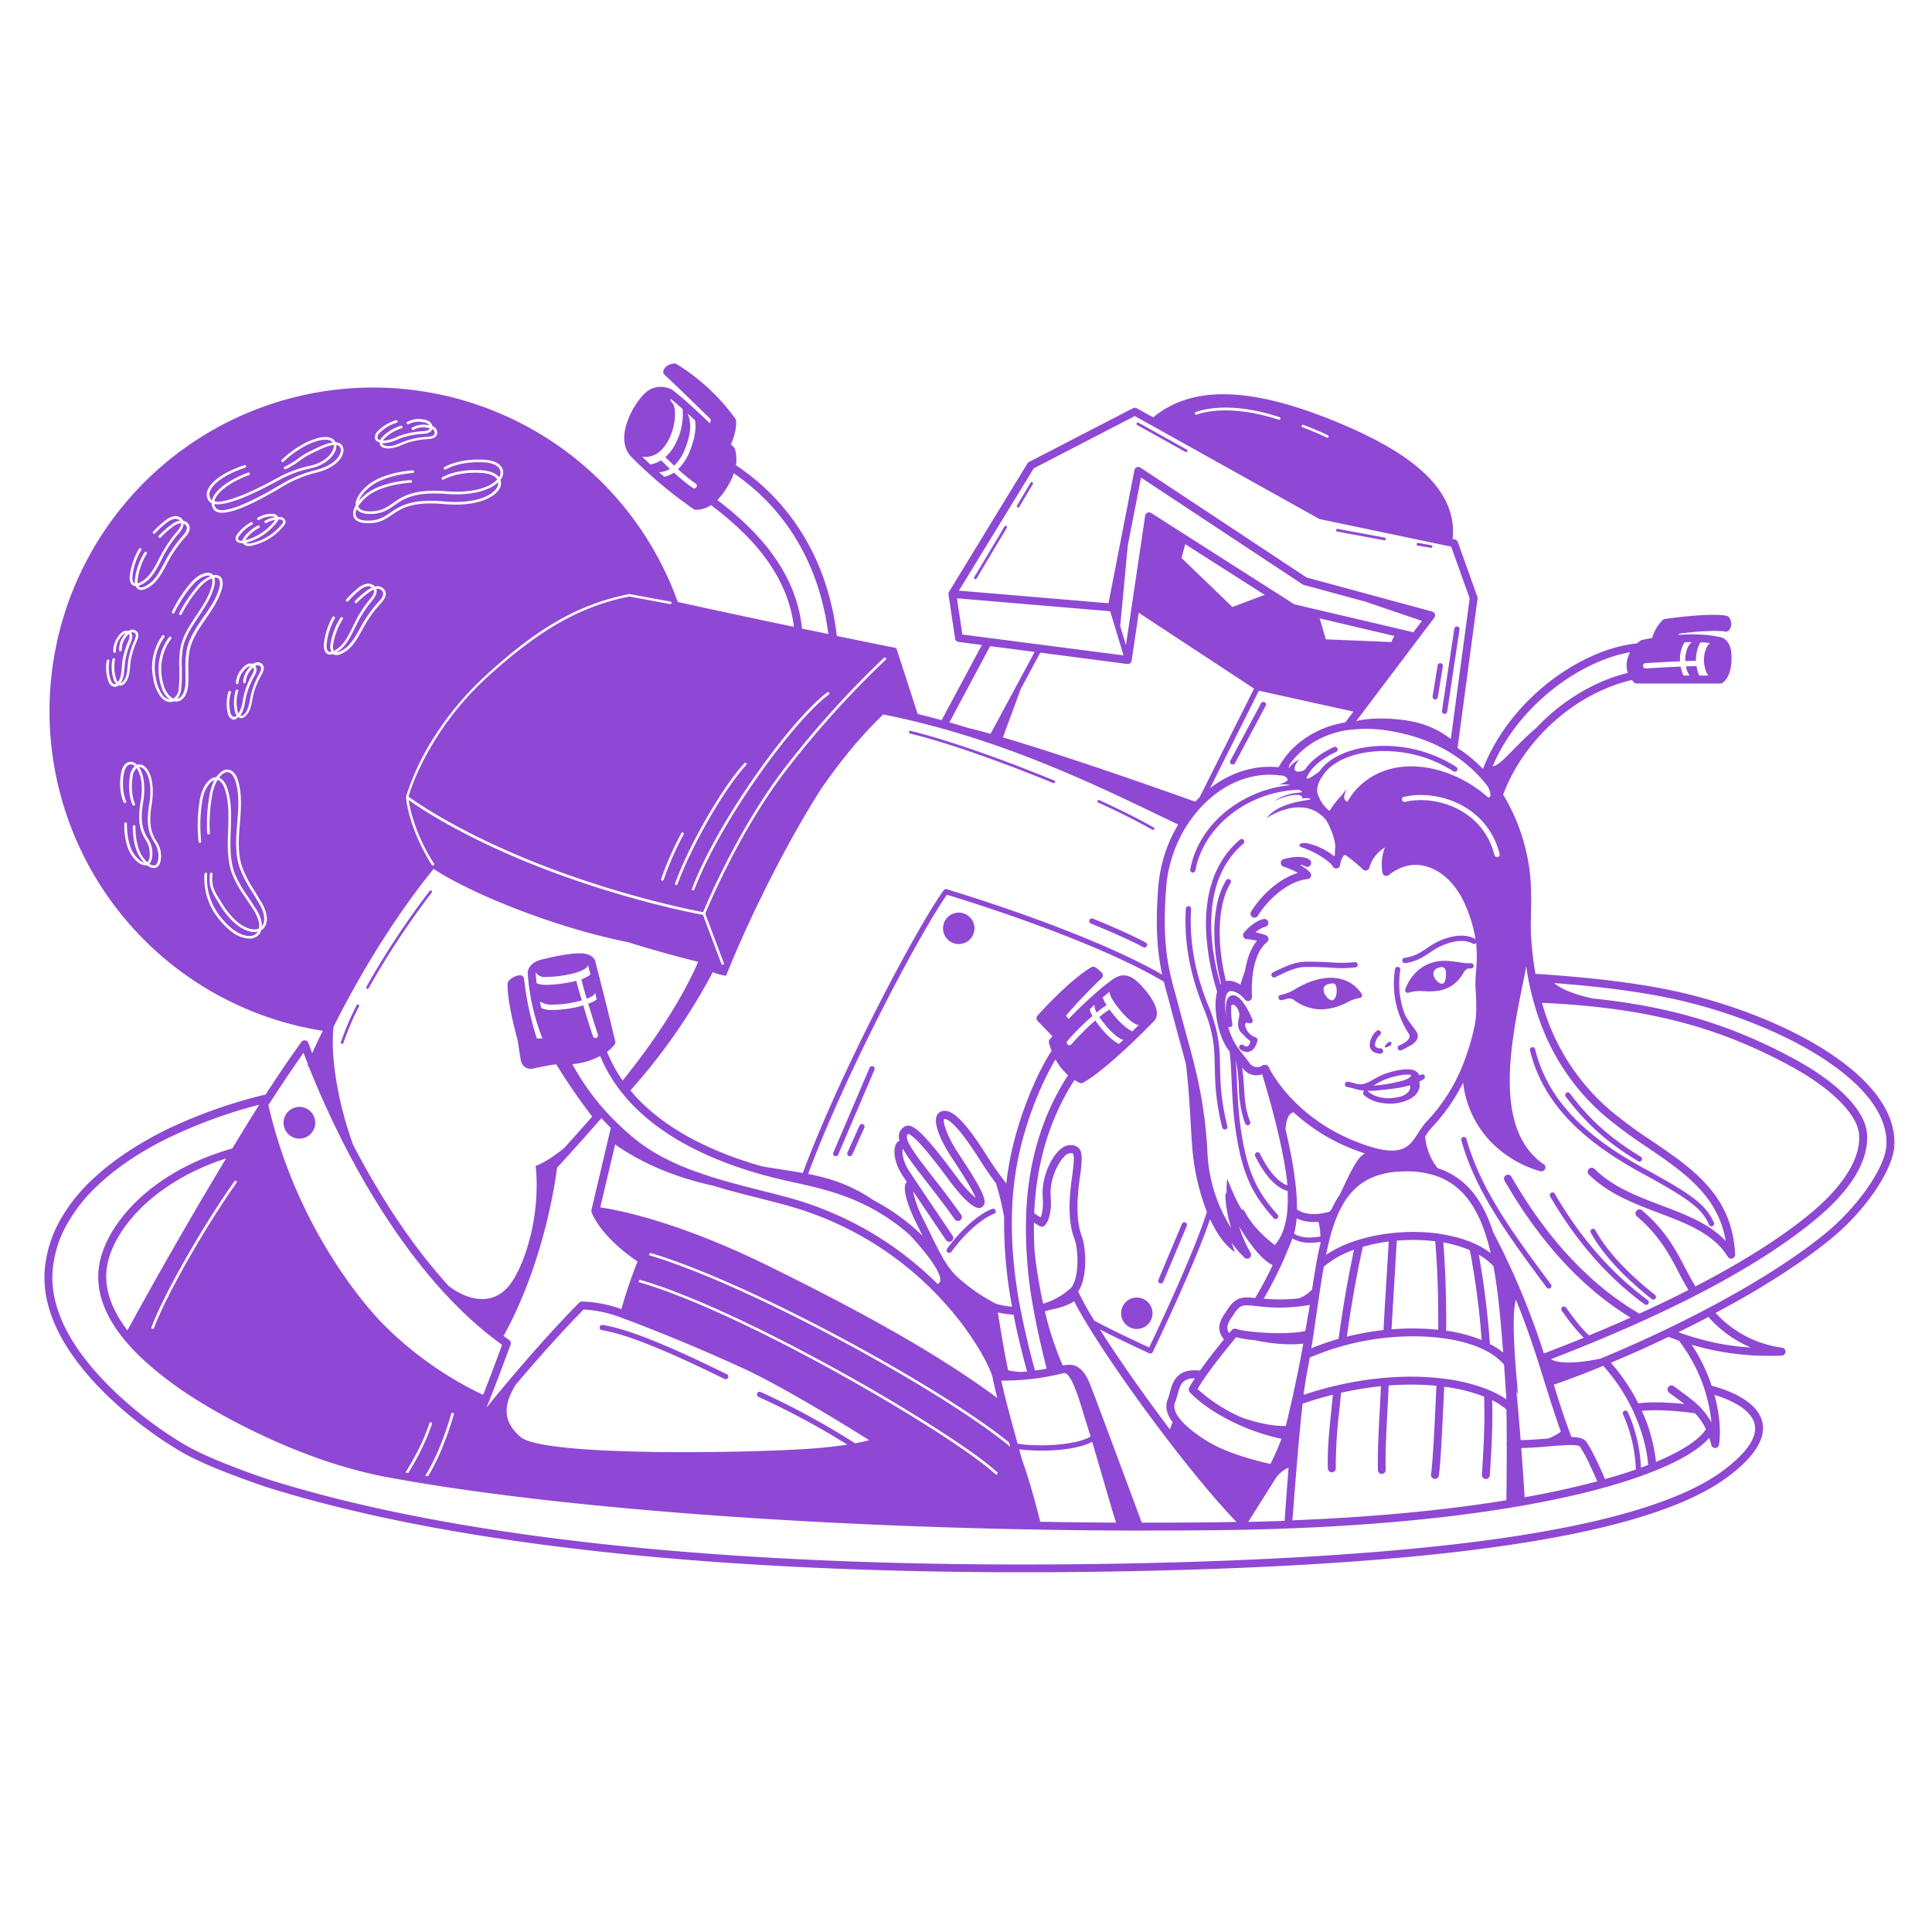 <svg xmlns="http://www.w3.org/2000/svg" viewBox="0 0 800 800"><defs><style>.cls-1{fill:#8f48d3}</style></defs><g id="line"><path class="cls-1" d="M152.84 215.57c4.11-.11 6.28-1.59 8.79-3.29 4.05-2.75 8.63-5.87 22.32-4.65 12.42 1.11 19.39-2.19 21.59-5.36a3.76 3.76 0 0 0 .76-2.59c-3.11 3-10.12 5.72-21.45 4.85-13.32-1-17.69 2-21.55 4.71-2.53 1.75-4.91 3.42-9.34 3.59h-.71c-3.31 0-4.85-1-5.53-2a4.06 4.06 0 0 0-.39 2.62c.52 1.85 3.27 2.18 5.51 2.12ZM106.22 372.34c-.64-1.11-1.32-2.23-2-3.31a48.46 48.46 0 0 1-5-9.77c-2-6-1.47-12.31-1-18.43.47-5.82 1-11.84-.74-17.45-.44-1.47-1.4-3.18-2.77-3.57a1.91 1.91 0 0 0-.75-.09 3.44 3.44 0 0 0-1.91.9 8.86 8.86 0 0 0-1.33 1.38c2 .77 3 3.25 3.27 4 2 5.74 1.77 11.88 1.56 17.81s-.45 12.28 1.71 18a47.13 47.13 0 0 0 5.32 9.35c.71 1.06 1.45 2.16 2.15 3.26.37.58.66 1 .88 1.35 2.14 3.13 2.89 5.75 2.82 7.78 1.67-2 1.16-5.73-1.36-9.8-.22-.34-.49-.75-.85-1.41ZM158.92 184.35c2.29.94 4.69 0 7.24-1.07a33 33 0 0 1 3.2-1.16 35.55 35.55 0 0 1 7.65-1.27c1.29-.08 2.55-.27 2.92-1.15a1.61 1.61 0 0 0-.61-1.78 1.59 1.59 0 0 0-.35-.22c0 .05 0 .1-.05.14-.69 1.64-2.83 1.76-3.87 1.81a34.59 34.59 0 0 0-7.4 1.24 30.2 30.2 0 0 0-3.09 1.13 15.86 15.86 0 0 1-5.69 1.52h-.55a.28.28 0 0 1 0 .09 1 1 0 0 0 .6.72ZM53.27 272.49a34.86 34.86 0 0 1 2.34-7.25c.5-1.1.92-2.33.32-3a1.58 1.58 0 0 0-1.71-.26c1.12 1.29.29 3.22-.11 4.15a33.44 33.44 0 0 0-2.17 7.05 30.4 30.4 0 0 0-.36 3.2c-.18 2.28-.36 4.64-1.64 6.48a1 1 0 0 0 .56-.23c1.87-1.62 2.1-4.14 2.35-6.81a31.19 31.19 0 0 1 .42-3.33ZM115.77 215.11h-.52a2.36 2.36 0 0 1-.44.92 23.78 23.78 0 0 1-13 8.71 2.91 2.91 0 0 0 2 .24 22.47 22.47 0 0 0 13.18-8.27 1 1 0 0 0 .24-.95c-.23-.37-.73-.6-1.46-.65ZM90.89 243.07c.29-1.16.34-2.68-.38-3.43a1.62 1.62 0 0 0-.43-.31 2.4 2.4 0 0 0-1.3-.12 6.23 6.23 0 0 1 0 3.18v.08c0 .1-.05.2-.08.3-1.16 4.59-3.86 8.62-6.46 12.53s-5.51 8.26-6.49 13a38.7 38.7 0 0 0-.44 8.54v3.06a51 51 0 0 1-.27 5.26 6.68 6.68 0 0 1-1.73 4.21c1.65-.32 3.57-2.46 3.49-7.43v-4.38a39 39 0 0 1 .59-8.74c1.09-4.94 4-9.19 6.84-13.3 2.77-3.88 5.53-7.9 6.66-12.45ZM61.78 333.14c1.39-8.37-.48-13.25-2.5-14.89a2.4 2.4 0 0 0-1.71-.61c1.71 2.52 2.9 7.36 1.7 14.59-1.49 9 .32 12.13 1.91 14.9a10.89 10.89 0 0 1 1.92 6.7c-.1 2.06-.62 3.22-1.26 3.85a3.12 3.12 0 0 0 2.14.68c1.21-.24 1.54-2 1.62-3.5a10 10 0 0 0-1.78-6.1c-1.68-2.93-3.6-6.26-2.04-15.62ZM140.37 184.66a2.21 2.21 0 0 0-1.11-.4 4.68 4.68 0 0 1-.13 1.6c-.75 3-4.44 6.83-10.75 8.13a47.93 47.93 0 0 0-13.21 5c-8.73 4.8-19.26 9.83-25.06 9.83a7.35 7.35 0 0 1-1.37-.12 3.6 3.6 0 0 0 .52 1.49c1.91 3 12-.54 27.12-9.62a52.91 52.91 0 0 1 14.24-5.91c6.92-1.71 10-5.15 10.45-7.58a2.33 2.33 0 0 0-.7-2.42ZM148.06 257.85c-.34.67-.67 1.35-1 2-2 4-4 8.16-7.73 10.26a3.38 3.38 0 0 0 1-.21c4.18-1.48 6.53-5.72 8.8-9.82.37-.67.74-1.34 1.12-2a49.66 49.66 0 0 1 6.43-8.77c1.28-1.41 2.4-2.89 1.84-4.22a2.56 2.56 0 0 0-2.67-1.26c.62 2-1.08 4-1.92 5.08a48.56 48.56 0 0 0-5.87 8.94ZM58 243.21a2.25 2.25 0 0 0 1.42-.18c4.16-1.54 6.43-5.82 8.63-10l1.09-2a50.55 50.55 0 0 1 6.28-8.88c1.27-1.42 2.36-2.93 1.78-4.24a2 2 0 0 0-1.2-1.05c0 1.7-1.4 3.32-2.14 4.18a48.71 48.71 0 0 0-6 8.77c-.35.66-.7 1.34-1 2-2.23 4.35-4.54 8.85-9.06 10.6-.14.05-.29.11-.45.15a1.24 1.24 0 0 0 .65.65ZM100.55 296.22c2-1.42 2.5-4 3-6.68a31.25 31.25 0 0 1 .75-3.32 34.85 34.85 0 0 1 3-7.13c.64-1.13 1.15-2.29.61-3.08a1.62 1.62 0 0 0-1.83-.45l-.38.17s.07.08.1.13c1 1.46 0 3.33-.56 4.23a34.85 34.85 0 0 0-2.94 6.91 30.52 30.52 0 0 0-.72 3.21c-.4 2.17-.82 4.39-2.09 6.06h.08a1 1 0 0 0 .98-.05ZM518.6 379.74a1.55 1.55 0 0 0 .85.24 1.62 1.62 0 0 0 1.4-.78c4.32-7 12.78-14.48 20.58-15.19a1.63 1.63 0 0 0 1.38-1.05 1.61 1.61 0 0 0-.32-1.7 16 16 0 0 0-4.26-3.12 4.18 4.18 0 0 1 2.11.52 1.64 1.64 0 0 0 1.89-2.69c-3.14-2.2-9.47-.58-10.71-.24a1.65 1.65 0 0 0 0 3.16 29 29 0 0 1 5.93 2.57c-8 2.35-15.4 9.54-19.38 16a1.63 1.63 0 0 0 .53 2.28ZM589.86 445.36a1.09 1.09 0 0 0-1.51-.33l-.43.25-.26-.1a3.22 3.22 0 0 0-1.1-1.42c-3.59-2.65-13.18.75-15.44 1.89-.85.44-1.61.87-2.34 1.28-2.57 1.45-4.27 2.41-6.88 1.9l-.79-.21c-.91-.24-1.85-.5-3-.72a1.1 1.1 0 0 0-.43 2.15c1 .21 1.94.45 2.81.68a25.85 25.85 0 0 0 4.53.92 1 1 0 0 0-.32.23 1.1 1.1 0 0 0 .08 1.55c2.69 2.47 6.75 3.56 10.68 3.56a18.41 18.41 0 0 0 7.74-1.59c3.17-1.51 4.82-3.85 4.66-6.57a1.24 1.24 0 0 0-.18-.53 4.83 4.83 0 0 1 .23-.52c.53-.28 1-.58 1.57-.91a1.09 1.09 0 0 0 .38-1.51Zm-9.46 8.56a20.64 20.64 0 0 1-5.66.86c-3.17-.13-6.34-1-8.44-3l-.11-.09h1c.84 0 1.76 0 2.81-.14 6.1-.56 10.3-1.11 13.71-2.12.76 1.18-.33 3.45-3.31 4.49Zm1.14-6.67a62.86 62.86 0 0 1-9.82 2l-1.91.18c-.42 0-.81.07-1.18.08.4-.21.81-.44 1.22-.68.72-.39 1.45-.81 2.27-1.23 2.8-1.42 9.34-3.17 12.24-2.46-.09.62-.79 1.38-2.82 2.11ZM583.24 427.84a2.07 2.07 0 0 1 .36 1.77c-.34 1.1-1.81 2.26-4.15 3.26a1.09 1.09 0 0 0 .43 2.1 1.11 1.11 0 0 0 .43-.09 16.32 16.32 0 0 0 2.62-1.39c3.11-1.34 4.87-3.56 3.89-5.73-.75-1.66-3.09-3.85-5.09-7.66-.22-.56-.43-1.12-.61-1.7a36.59 36.59 0 0 1-1.3-16.8 1.09 1.09 0 0 0-2.16-.3 37.49 37.49 0 0 0 5.58 26.54Z"/><path class="cls-1" d="M609.09 398.85a20.94 20.94 0 0 1-4.61-.36c-1.28-.19-2.73-.4-4.58-.56-9.94-.88-15.92 5.77-18 11.73a1.09 1.09 0 0 0 .25 1.13 1.11 1.11 0 0 0 .78.33 1 1 0 0 0 .34-.06 16.45 16.45 0 0 1 5.42-.69c7.53.59 13.4-.54 17.56-8a5.37 5.37 0 0 1 1.55-1.34 14.08 14.08 0 0 0 1.45 0 1.1 1.1 0 0 0-.14-2.19Zm-12.9 8.26c-2.14-1.12-4.26-4.88-.87-6.27 2.76-1.13 3.43.48 3.44 2.12.02 2.46-.44 5.26-2.57 4.15ZM563.82 411.52c-5.39-8-15.8-8.82-27.18-2.15a17.7 17.7 0 0 1-6.42 2.61 1.1 1.1 0 0 0 .3 2.17 11.82 11.82 0 0 0 2.28-.54 3.88 3.88 0 0 1 2.58.17 19.25 19.25 0 0 0 11.7 4.19 24.56 24.56 0 0 0 11.07-3.08 17.61 17.61 0 0 1 4.92-1.68 1.07 1.07 0 0 0 .84-.64 1.11 1.11 0 0 0-.09-1.05ZM550.76 414c-2.18-1.15-4.41-5.47-.8-6.48 3.22-.9 3.27.27 3.51 2.17.21 1.54-.47 5.41-2.71 4.31ZM540.3 398.23c-4.43.09-9.1 2.4-13.22 4.45a1.09 1.09 0 0 0 .49 2.07 1.24 1.24 0 0 0 .49-.11c4.88-2.43 8.62-4.15 12.28-4.22 4.17-.08 7.59.1 10.61.25a52.4 52.4 0 0 0 10.38-.11 1.1 1.1 0 0 0-.32-2.17 50.14 50.14 0 0 1-10 .09c-3.01-.15-6.46-.33-10.71-.25Z"/><circle class="cls-1" cx="123.98" cy="464.91" r="6.57"/><path class="cls-1" d="M699.64 411.82c-21.22-5.3-46.38-7.44-63.85-8.58a140.89 140.89 0 0 1-1.85-16.37c-.12-2.17-.07-4.84 0-7.92.14-6.84.32-15.35-1.4-23.63A80.77 80.77 0 0 0 622.42 329c8.76-23.1 30.05-42 53.3-47.42a9.47 9.47 0 0 0 .85.95 1.61 1.61 0 0 0 1.16.49h34.81l.18-.06h.08l.17-.09h.07c4.49-2.86 4-11 3.86-12.58-.3-3.32-1.9-5.71-4.28-6.4h-.07c-.63-.15-1.27-.28-1.92-.4-1-.19-2.08-.35-3.14-.47a70.41 70.41 0 0 0-12.73-.1 5.61 5.61 0 0 1 .91-.59c6.52-.87 15.21-1.45 18.73-.81a1.63 1.63 0 0 0 1.53-.53 4.39 4.39 0 0 0 .15-5.2A1.65 1.65 0 0 0 715 255c-7.07-1.41-24.91 1.21-25.66 1.32a1.74 1.74 0 0 0-.89.44 17.41 17.41 0 0 0-4.35 7.43c-2.48.43-4.08.79-4.3.84a1.69 1.69 0 0 0-.58.26 14.79 14.79 0 0 0-1.38 1.13c-11.86 1.17-25.42 7.24-37.24 16.67-12.11 9.68-21.46 22.14-26.53 35.29a60.54 60.54 0 0 0-10.53-8.66l8.29-61.87a1.67 1.67 0 0 0-.09-.77l-8.11-22.66a1.61 1.61 0 0 0-1.21-1.05l-.92-.19c1.12-10.17-3.19-19.69-12.84-28.3-7.75-6.93-19-13.42-34.42-19.83-36-15-60.41-15.67-76.75-2.23l-6.8-3.79a1.67 1.67 0 0 0-1.55 0l-43.05 22.27a1.66 1.66 0 0 0-.65.61l-32.57 53.29a1 1 0 0 0-.07.15.78.78 0 0 0-.05.14v.4c0 .08 0 0 0 0a1.33 1.33 0 0 0 0 .2.37.37 0 0 0 0 .11l2.74 18.22a1.63 1.63 0 0 0 1.41 1.39l9.68 1.26-16.68 31.14q-4.89-1.33-9.9-2.56l-8.58-26.48v-.05l-.09-.21v-.06a1.19 1.19 0 0 0-.16-.23l-.05-.05a1.21 1.21 0 0 0-.16-.16 1.76 1.76 0 0 0-.51-.26h-.16c-.24 0-9.62-1.91-23.79-4.81-2-17.89-10.11-49.55-41.74-70.69a16.39 16.39 0 0 0-.4-6.64 1.68 1.68 0 0 0-.4-.71l-1.28-1.3c.83-1.94 2.39-6.15 2.13-9.76a1.71 1.71 0 0 0-.3-.85 84.79 84.79 0 0 0-24.42-22.66 1.58 1.58 0 0 0-.95-.2c-.38 0-3.69.41-4.44 3a1.64 1.64 0 0 0 .47 1.66c4.6 4.2 16.3 15.67 19.19 18.51l-.37 1.63c-10.55-10.2-15.37-13.72-15.62-13.9l-.16-.1a9.79 9.79 0 0 0-9.16 0c-3.83 2.17-9.17 10.17-10.33 17.24-.69 4.21.13 7.76 2.41 10.3 0 0 .54.57 1.48 1.5l1.72 1.69a185 185 0 0 0 22.85 18.73 1.65 1.65 0 0 0 .93.29 11.39 11.39 0 0 0 6.32-1.92c13.73 10.39 31.44 26.63 34.32 50.4-14.63-3.05-31.57-6.64-48.11-10.3a134 134 0 1 0-147 177.58c-1.89 3.86-3.35 7-4.37 9.28-1-2.66-1.53-4.18-1.55-4.24a1.67 1.67 0 0 0-1.3-1.09 1.63 1.63 0 0 0-1.57.64c-.07.1-5.89 7.9-14.91 21.86l-.46.11h-.27a205.58 205.58 0 0 0-40 14.21l-.17.08c-12.11 6-22.34 12.8-30.37 20.31a70.94 70.94 0 0 0-13.85 17.37 50.4 50.4 0 0 0-6.3 20.56c-.85 11.07 2.87 22.73 11.11 34.71l.07.1.1.15A110.79 110.79 0 0 0 41 574.45c1.41 1.46 2.9 2.94 4.43 4.39a165.61 165.61 0 0 0 30 22.56l.55.31c1.25.7 2.67 1.43 4.21 2.18 1.3.63 2.69 1.28 4.26 2l.3.13c1.69.75 3.53 1.54 5.62 2.39l.1.05h.07c10.07 4.11 19.82 7.3 19.94 7.34 89.91 28.19 212.85 35.24 313.25 35.24 16.1 0 31.63-.18 46.33-.49 134-2.77 214.38-15.61 245.71-39.26 10.75-8.13 15.45-15.63 14-22.32-2.23-10.1-17.78-14.35-21-15.13a71.65 71.65 0 0 0-8.25-17 112 112 0 0 0 32.06 4.58c1.72 0 3.46 0 5.21-.11a1.64 1.64 0 0 0 .16-3.26 45.41 45.41 0 0 1-27.56-14.41c17-9 33.57-19.26 46.78-29.86 14.83-11.78 26.75-29.17 27.24-39.5 1.35-28.03-43-52.03-84.77-62.46ZM681.28 274.6c4.45-.28 9.8-.57 14.39-.76a16.08 16.08 0 0 1 0-2 13.26 13.26 0 0 1 1.89-5.9c1 0 2-.07 3-.07-1.37 1-2.4 3.26-2.69 6.19a11.76 11.76 0 0 0 0 1.69c1.65-.06 3.15-.1 4.41-.12a13.6 13.6 0 0 1 .05-1.84 14.15 14.15 0 0 1 1.79-5.85c1.35.06 2.68.17 4 .34-1.25.88-2.23 3.06-2.51 5.84-.25 2.54.5 6.21 1.86 7.63h-3.85a15 15 0 0 1-1.13-3.93c-1.22 0-2.71.06-4.35.11a9.82 9.82 0 0 0 1.48 3.82h-2.53a13.72 13.72 0 0 1-1.15-3.73c-4.6.19-10 .48-14.5.77h-.07a1.1 1.1 0 0 1-.06-2.19Zm-392.9-72.85a1.08 1.08 0 0 1-1.51.29 75.19 75.19 0 0 1-7.79-6.35 12.24 12.24 0 0 1-4 1.74l-2.17-1.87a10.11 10.11 0 0 0 4.49-1.4c-1.3-1.23-2.54-2.45-3.62-3.57a11.72 11.72 0 0 1-4.48 1.72c-1.35-1.25-2.5-2.34-3.41-3.23 6 .89 9.43-3.9 11-7 3.29-6.4 3.17-13.91 1.34-15.41a1.64 1.64 0 0 1-.56-1.56c1 .82 2.68 2.2 5 4.26a26.67 26.67 0 0 1-2.87 14.22 19.07 19.07 0 0 1-4.28 5.66c1.1 1.13 2.35 2.34 3.64 3.55a19.11 19.11 0 0 0 4.72-7.53c2.25-5.95 2.52-10.17.82-14.08.94.86 2 1.81 3.09 2.86.54 3.45-.08 7.29-1.86 12a21.7 21.7 0 0 1-5.16 8.25 72.76 72.76 0 0 0 7.27 5.92 1.09 1.09 0 0 1 .34 1.53ZM639.2 482.1c-20.85-14.42-13.73-49.63-8.52-75.34.46-2.3.91-4.5 1.31-6.59a112.14 112.14 0 0 0 8.28 29.32 92.75 92.75 0 0 0 24.42 32.75 192.31 192.31 0 0 0 17.48 12.88c15 10.22 29.26 19.91 32.44 38.79-6.7-7.19-16.39-10.87-26.56-14.73-9.93-3.76-20.2-7.66-27.79-15.15a1.65 1.65 0 0 0-2.33 0 1.63 1.63 0 0 0 0 2.32c8.08 8 18.68 12 28.93 15.89 11.67 4.43 22.68 8.61 28.58 18.15a1.64 1.64 0 0 0 1.4.77 1.59 1.59 0 0 0 .48-.07 1.65 1.65 0 0 0 1.16-1.65c-1.14-24.36-17.33-35.38-34.49-47a194 194 0 0 1-17.18-12.66 90 90 0 0 1-28.29-44.52c42.66 1.92 72.85 9.68 103.72 26.63 15.61 8.58 26.11 18.85 27.4 26.81 1.56 9.64-5.66 21.89-19.81 33.62-12.05 10-28.16 20.19-47.77 30.34a1 1 0 0 1-.08-.11c-1.57-2.54-2.9-5.07-4.3-7.76-3.91-7.49-8-15.24-17.74-23.61a1.64 1.64 0 1 0-2.14 2.49c9.31 8 13.21 15.43 17 22.64 1.35 2.58 2.75 5.25 4.36 7.86q-9.64 4.9-20.34 9.77c-20.28-11.8-38.12-30.88-53-56.72a1.64 1.64 0 0 0-2.84 1.64c14.7 25.5 32.26 44.57 52.21 56.73q-8.28 3.69-17.16 7.37c-2.85-2.36-6.45-7.26-8.7-10.33l-.82-1.12a1.1 1.1 0 1 0-1.76 1.31l.82 1.11a77 77 0 0 0 8.21 10q-8 3.28-16.49 6.52a311.41 311.41 0 0 0-21-50.23c-.25-.79-.52-1.58-.8-2.35-3.16-8.78-7.49-15.24-13.19-19.52a30.21 30.21 0 0 0-9-4.62 24.78 24.78 0 0 1-5.19-13.07 25.56 25.56 0 0 1 2.84-3.87 76.57 76.57 0 0 0 12.9-18.49 42.13 42.13 0 0 0 15.78 28.39 46.48 46.48 0 0 0 16.25 8.31 1.72 1.72 0 0 0 .39 0 1.64 1.64 0 0 0 .93-3Zm43.28 124.51-3 1.12a62.88 62.88 0 0 0-5.42-23 1.11 1.11 0 0 0-1.46-.54 1.09 1.09 0 0 0-.54 1.45 60.55 60.55 0 0 1 5.28 22.36 1 1 0 0 0 .12.46c-3.87 1.35-8.15 2.7-12.89 4-1.17-3-5.91-13.33-7.87-15.64-1.07-1.25-3-1.72-6-1.77-2.72-7.11-5-14.23-7.29-21.69 5.8-2 12.77-4.62 20.47-7.79 16.5 18.43 18.41 38.14 18.6 41.04Zm-2.61-22.39c8.07-.87 19.4.62 22 1a24.35 24.35 0 0 1 4.51 6.55c-2.22 3.71-8.64 8.55-20.66 13.57a68.72 68.72 0 0 0-5.85-21.12Zm-18.48 29.17c-1.52.41-3.07.81-4.67 1.21-7 1.75-15.38 3.6-25.39 5.39-.15-2.45-.45-7.08-.88-13.06-.15-2.27-.34-4.72-.53-7.32 4-.08 7.94-.41 11.56-.71 5-.41 11.8-1 12.72.1a55.53 55.53 0 0 1 4.27 7.92c1.23 2.57 2.35 5.08 2.92 6.47Zm-15.09-20.57a20.78 20.78 0 0 1-5.25 2.83c-3.59.29-7.51.62-11.38.68-.51-6.48-1.12-13.69-1.82-21a9.72 9.72 0 0 0 .75 2.21c-1.8-19.62-2.53-33.42-.9-39.37 5.33 13.08 8.85 24.41 12.1 34.87 2.12 6.78 4.2 13.29 6.5 19.78ZM314 578.39a314.76 314.76 0 0 1 36.84 19.8c-3.08.47-6.9.94-11.63 1.38-21.41 2-113.71 4-123.64-4.54-7-6-7.56-12.52-2.1-21.55 15.25-18.07 25.85-28.88 28.2-31.24a50.39 50.39 0 0 1 16.17 3.61h.07c.21.08 22 8 49.25 20.48 13 5.95 33 17.64 52.74 30a59.45 59.45 0 0 1-5.82 1.31A317.82 317.82 0 0 0 315 576.4a1.1 1.1 0 1 0-.92 2Zm-103.16-23.52c-.78-.55-1.56-1.1-2.32-1.67 16.9-30.61 21.57-64.94 22.15-69.69 1.58-1.7 8.15-8.83 18.37-20.49 1.26 1.37 2.56 2.71 3.88 4l-8 33.94V501.29a2 2 0 0 0 0 .34v.32c2.11 5 6.06 9.57 9.88 13.13a73.53 73.53 0 0 0 9.21 7.27 194.2 194.2 0 0 0-6.71 19.73 52.06 52.06 0 0 0-16.3-3.15 1.65 1.65 0 0 0-1.15.47c-.17.17-15.82 15.6-38.41 43.48 3.61-8.72 9.67-25.3 10-26.1a1.64 1.64 0 0 0-.6-1.91ZM529.42 317.7c-9.82-1-19.8 2.07-28.36 8.67L521.28 286l39.14 8.66-3.42 4.51a40.42 40.42 0 0 0-17.83 7.43 35.28 35.28 0 0 0-9.75 11.1Zm-19.11-66.35-21.07-20.3 1.54-5.73 32.89 21ZM549 264.72l-2.54-8.65 30.9 7.26-1.28 2.53Zm-13.07-14.5-59.24-37.79a1.68 1.68 0 0 0-1.57-.11 1.7 1.7 0 0 0-.94 1.26l-7.95 53.53-2.38-7.85L467 225.9l5.47-28.15L539.41 242a1.46 1.46 0 0 0 .48.21l25.41 6.9 23.5 8-3.55 4.69Zm-69.17 24.72a1.64 1.64 0 0 0 1.83-1.38l2.94-19.82 47.75 31.39-22.54 45c-.62.59-1.21 1.21-1.8 1.84-7.16-2.57-50.59-18.07-79.66-26.63l7.42-20.1 8.06-15Zm24.93 66.54a50.64 50.64 0 0 1 10.61-11.91c8.37-6.76 18.26-9.77 27.86-8.48h.06c.06 0 .59 0 .94.11h.21a3.23 3.23 0 0 1 1.66 1.18.6.6 0 0 1 .09.13c.62 1.28-3.83 2.39-3.83 2.39s3.42-.35 5 .2a50.16 50.16 0 0 0-25.19 9.75c-8.71 6.54-14.48 15.49-16.25 25.19a1.1 1.1 0 0 0 .88 1.27h.2a1.09 1.09 0 0 0 1.07-.9c3.37-18.4 22.07-32.83 42.93-33.37a4.34 4.34 0 0 1 1.05.66c1.09 1-5.25-.35-11.26 4.05.27-.14 4.65-2.39 8.45-2.58s2.93 1.41 2.93 1.41 3.47-.32 3.54.32c0 .06-.13.13-.36.19-1.66.43-9 1-14.38 4.54a14.35 14.35 0 0 0-3.5 3.19 26.25 26.25 0 0 1 4-2.22 27.32 27.32 0 0 1 4.73-1.67 18.62 18.62 0 0 1 8.21-.29 14.72 14.72 0 0 1 7.57 4.67l.17.18c2.28 3.87 4 8.89 3.79 11.53-.08 1.1-.11 2.07-.11 2.89-.1.21-.2.41-.29.64a27.5 27.5 0 0 0-10.9-5.31c-.88-.21-3.13-.31-3.43.55s.84 1 1.7 1.35c4.89 1.7 10.83 5.47 12 7.6a1.66 1.66 0 0 0 1.44.85h.29a1.66 1.66 0 0 0 1.34-1.38c.46-3 1.45-4.06 2.09-4.24a62.2 62.2 0 0 1 7.29 6 1.64 1.64 0 0 0 2.76-.78 14.16 14.16 0 0 1 6.4-8.24 19.46 19.46 0 0 0-1 10.45 1.64 1.64 0 0 0 2.64.95c4.62-3.74 9.8-5 15-3.74 6.89 1.71 13.15 7.81 16.73 16.29a57.27 57.27 0 0 1 4.17 14l-.1-.07c-2.38-1.39-6.74-2.45-13.95.37a31.28 31.28 0 0 0-6 3.38c-2.68 1.78-5.21 3.47-9.36 4.05a1.09 1.09 0 0 0 .15 2.17h.16c4.64-.64 7.5-2.55 10.26-4.39a28.19 28.19 0 0 1 5.62-3.15c5-2 9.28-2.15 12.06-.52a1.11 1.11 0 0 0 1.4-.27 55.38 55.38 0 0 1 0 11.2c-.11 1.44-.21 2.8-.26 4.21-.06 1.61 0 3.47.14 5.44.21 4.29.46 9.14-.6 13.91a99.76 99.76 0 0 1-4.69 15.49l-.11.27a73.09 73.09 0 0 1-15 23.44 32.74 32.74 0 0 0-3.49 4.76c-3.77 5.9-7 11-26 3.42-26.46-10.55-35.8-30.57-35.89-30.77v-.05l-.11-.19-.07-.09a1.1 1.1 0 0 0-.21-.22 1.62 1.62 0 0 0-.62-.33h-.34a2.06 2.06 0 0 0-.35 0H523.4a.18.18 0 0 0-.09 0h-.1l-.2.11h-.06a3.89 3.89 0 0 1-5.71-1.13c-.66-.93-1.37-1.81-2.13-2.75-2.37-2.94-5-6.17-6.54-12.06a1 1 0 0 0 .78.19 1.08 1.08 0 0 0 .94-1.23 35.27 35.27 0 0 1-.44-7.73c.7-.75 1.69-.12 2.48 1.17 1.37 2.21.73 3.47.47 5-.37 2.28-.09 4.29 2.18 6a8.62 8.62 0 0 0 2.62 2.39 2.12 2.12 0 0 1-1.34 2.47 3.12 3.12 0 0 1-1.46-.66 1.1 1.1 0 0 0-1.29 1.78 5 5 0 0 0 2.88 1.09 3.34 3.34 0 0 0 1.24-.24c2.32-.93 3-4.18 3.07-4.55a1.09 1.09 0 0 0-.78-1.26 6.42 6.42 0 0 1-4.21-4.44 1.71 1.71 0 0 1 .1-1.47c.16-.15.64-.22 1.48.06a1.09 1.09 0 0 0 1.14-.3 1.1 1.1 0 0 0 .21-1.16c-.62-1.49-3.86-9-7.25-10a2.43 2.43 0 0 0-2.39.46c-1.27 1.1-1.67 3.63-1.27 8.24-.14-.95-.25-1.95-.34-3-.35-4.18.26-6.89 1.68-7.43 1.66-.64 4.81 1.27 6.4 3.35a1.64 1.64 0 0 0 2.94-1.13c0-.17-1.25-16.59 6.24-22.63a1.62 1.62 0 0 0 .59-1.51 1.64 1.64 0 0 0-1-1.28 22.62 22.62 0 0 0-4.34-1.26 10.11 10.11 0 0 1 4-2.28 1.64 1.64 0 1 0-.69-3.21c-4.24.91-8 5.44-8.11 5.63a1.64 1.64 0 0 0 1.16 2.67 28.55 28.55 0 0 1 4.24.69c-2.89 3.49-4.29 8.29-5 12.64-1.23 3.19-1.88 5.53-1.88 5.53s-3.25-2.16-6-1.48c-3.78-15.87-2.95-28-.36-35.59a24.06 24.06 0 0 1 2.29-5 1.09 1.09 0 0 0-1.85-1.16 32.68 32.68 0 0 0-4.09 11.75c-1.22 7-1.38 17.23 2 31.12-.08.08-.15.18-.24.27-1.88-6.49-4.19-16.87-3.77-27.66.42-11 3.69-22.44 13.18-30.56a1.1 1.1 0 1 0-1.43-1.66c-11.59 9.93-14.39 24.4-13.94 37.39a99 99 0 0 0 4.58 25.48c-2 7.22.78 19.65 5 24.52l.11.13c.49 3.23.67 7.31.87 11.86.13 3 .27 6.22.52 9.67a139.34 139.34 0 0 0 2.53 19c2.91 13.77 7.48 20.92 14.39 28.63a1.08 1.08 0 0 0 1.54.09 1 1 0 0 0 .19-.23 1.09 1.09 0 0 0-.1-1.32c-.55-.61-1.09-1.23-1.61-1.83-5.77-6.79-9.7-13.6-12.26-25.79a130.47 130.47 0 0 1-2.26-15.7c-.4-4.57-.59-8.83-.75-12.64-.14-3.12-.27-5.91-.47-8.39a76.87 76.87 0 0 1 1.31 12.14 47.89 47.89 0 0 0 2 12.74c.19.57.4 1.16.63 1.75a1 1 0 0 0 .51.56 1.15 1.15 0 0 0 .51.14 1 1 0 0 0 .4-.08 1.09 1.09 0 0 0 .62-1.41c-2-5-2.21-9.11-2.51-13.84-.16-2.6-.34-5.44-.83-8.68a7 7 0 0 0 8.32 2.9c5.34 17.59 8.78 32.3 10.25 43.78.07.75.11 1.49.16 2.21-2.36-.86-6.73-3.71-11.34-13.09a1.08 1.08 0 0 0-1.46-.5l-.12.07a1.09 1.09 0 0 0-.39 1.39c.51 1 1 2 1.52 2.88 4.82 8.54 9.4 10.93 11.9 11.57a63.57 63.57 0 0 1-.28 9.8 31.84 31.84 0 0 1-1.08 5 19.59 19.59 0 0 1-3.92 7.61c-3.56-2.67-9.18-7.57-12.5-13.92a1.68 1.68 0 0 0-1.26-.87c-.7-1.16-1.38-2.37-2-3.63-1.62-3.16-3.94-9-3.94-9a33.62 33.62 0 0 0-.29 5.75 1.6 1.6 0 0 0-.53 1.29 56.88 56.88 0 0 0 2.42 13.33 64 64 0 0 1-9.8-31c-1-21.19-5.1-35.83-9-50-1-3.61-2-7.35-3-11.12-.41-1.6-.85-3.19-1.27-4.73-2.79-10.14-5.67-20.64-3.83-44.2a56.42 56.42 0 0 1 8.65-25.82ZM581.33 330c13.29-3.25 34.44 3.12 39.61 23.54a1.08 1.08 0 0 1-.79 1.33.84.84 0 0 1-.27 0 1.1 1.1 0 0 1-1.06-.83c-4.82-19.05-24.57-25-37-22a1.1 1.1 0 0 1-.53-2.13Zm-74.5 224.62c-3.32 4.07-6.79 8.43-9.95 12.92-9.75-1.12-11.4 5-12.5 9.17a26.2 26.2 0 0 1-.84 2.73c-1.18 2.91-.51 6.07 2 9.45-.37 1-.75 2-1.11 3-11.05-14.59-21.6-29.75-29-41.39 8.85 4.54 20.33 9.8 20.46 9.86a1.1 1.1 0 0 0 1.45-.52c.17-.36 17-35.18 23.71-55 2.73 5.92 6.17 10.83 10.25 13.62l-1.3-3.82a47.77 47.77 0 0 0 5.28 6.1 1.64 1.64 0 0 0 2.51-2.08 50.28 50.28 0 0 1-4.71-10.82c4.08 7 9.71 14.22 13.9 16a139 139 0 0 1-7.27 13.64c-5-.57-7.92-.63-11.49 4.84-.19.29-.38.59-.58.88-1.99 2.91-4.64 6.8-.81 11.44Zm47.46-.23a101.77 101.77 0 0 0-11.3 3.9c.3-1.89.6-3.76.88-5.61.55-3.57 1-7.07 1.55-10.53.91-6.3 1.77-12.21 2.73-17.65a38.88 38.88 0 0 1 12.53-7c-1.25 5.76-4.12 19.78-6.39 36.91Zm10-38.1a71.11 71.11 0 0 1 10.76-2.22c-.2 3.35-.44 7.33-.71 11.83-.45 7.46-1 15.88-1.45 24.85a117.94 117.94 0 0 0-15.18 2.72c2.56-18.71 5.76-33.47 6.6-37.16Zm-27.24-15.52q.13-12.56-4.73-33.09c.24-4.14 1.32-6.69 3.3-7.11a78.32 78.32 0 0 0 24.24 15.13q2.86 1.14 5.34 1.93c-2.21 1.11-3.79 3.71-5.87 7.64-1.55 2.91-3 6.24-4.5 9.34a38.65 38.65 0 0 0-2.69 4.51c-.22.45-.43.9-.65 1.36s-.61.84-.93 1.23c-2.56.76-9.11 2.2-13.49-.92Zm9.69 11.23c-2.85.5-7.77 1-10.9-1.2 0-.16.1-.32.14-.48a33.46 33.46 0 0 0 .93-5.82 16.45 16.45 0 0 0 7.15 1.5c.64 0 1.26 0 1.87-.09a19.93 19.93 0 0 1 .73 4.51c.03.52.06 1.04.08 1.58Zm-4.4 2.61a27.18 27.18 0 0 0 4.45-.39v.56c-.16.67-.32 1.35-.46 2l-.23 1c-.07.3-.15.7-.22 1l-.18.88-.45 2.35c-.07.36-.13.72-.2 1.09a.43.43 0 0 1 0 .11c-.07.42-.15.85-.23 1.29-.19 1.12-.38 2.26-.58 3.41-.05.3-.09.61-.14.92-.14.84-.27 1.69-.4 2.54-.07.43-.13.86-.2 1.29s-.13.86-.2 1.29a14.17 14.17 0 0 1-5.47 3.67 68.81 68.81 0 0 1-14.53.1 162.67 162.67 0 0 0 11.84-24.91 14.37 14.37 0 0 0 7.2 1.8Zm-32 30.41.61-.92c2.62-4 3.87-3.89 9.09-3.28h.3a72 72 0 0 0 22-.48c-.06.44-.12.87-.19 1.31a.88.88 0 0 1 0 .16c-.58 3.13-1.13 6.3-1.63 9.34-9.7 2-26.39.12-28.28-.81h-.08l-.14-.08h-.15a.44.44 0 0 0-.15-.05h-.92l-.15.07a.75.75 0 0 0-.13.06l-.14.09-.12.09-.12.12-.09.09L509 552c-1.63-2.29-.59-4.11 1.34-7Zm30.74 24.11q.67-3.54 1.27-7a109.27 109.27 0 0 1 47-8.71c10.11.43 18.77 2.35 25.17 5.49l.27.14a24.93 24.93 0 0 1 8 6c.15 2.11.29 4.25.45 6.42l.35 5.21c.06.81.11 1.74.16 2.76a39.33 39.33 0 0 0-6.53-3.56 1.79 1.79 0 0 0-.63-.28 73.22 73.22 0 0 0-19.59-4.82 1.13 1.13 0 0 0-.36-.06h-.13c-16.09-1.81-36.11-.06-56.72 6.85.44-3.38.87-6.29 1.29-8.44Zm35.14-18.67c.48-8.78 1-17 1.42-24.34.29-4.74.54-8.93.74-12.39a79 79 0 0 1 11-.18c1.68.09 3.33.25 4.92.44.93 11.24 1.34 23.55 1.24 36.64a102.57 102.57 0 0 0-19.32-.17Zm21.42-36a50 50 0 0 1 11 3.22 328.76 328.76 0 0 1 4.89 37.2 62.33 62.33 0 0 0-14.71-3.88c.11-13-.29-25.26-1.18-36.49Zm19.3 42a358.88 358.88 0 0 0-4.58-36.91 25.2 25.2 0 0 1 6.06 4.79c1.92 10.39 3 22.45 4 35.71a31.84 31.84 0 0 0-5.48-3.53Zm-20.89-45.6c-2.08-.29-4.23-.51-6.46-.63a81.26 81.26 0 0 0-13 .34 75.31 75.31 0 0 0-13.91 2.78 1.47 1.47 0 0 0-.42.13 50.37 50.37 0 0 0-13.18 6.11c.69-3.4 1.45-6.59 2.33-9.56a64.94 64.94 0 0 1 2.15-6.19 1.57 1.57 0 0 0 .29-.66c4.94-11.51 13-18.15 28.56-18.15a38.21 38.21 0 0 1 11.31 1.57 1.73 1.73 0 0 0 .53.17 27.3 27.3 0 0 1 8 4.16c7.6 5.72 12.1 15.37 15 27.94-5.25-3.97-12.5-6.71-21.2-7.95Zm-112.51-98.25c.42 1.52.85 3.1 1.25 4.68 1 3.8 2 7.56 3 11.18 1.1 4 2.21 8 3.26 12.13 1.58 12.51 1.81 24.42 2.7 35.21a93.33 93.33 0 0 0 6 26c-5.47 17.39-21 50.11-23.92 56.14-3.43-1.58-15.13-7-22.68-11.09a113.43 113.43 0 0 1-6.71-12.13c3.93-5.56 3.38-18 1.43-23.09s-2.25-13.12-.79-23.44c1.16-8.15 1.1-11-.23-12.62a4.41 4.41 0 0 0-3.41-1.4c-1.69-.1-3.47.74-5.16 2.46-3.64 3.69-7.07 11.74-6.52 18.8.37 4.76-.32 7.38-.88 8.65-.69-.42-1.62-1-2.64-1.73.8-18.3 5.25-37.46 16.68-55.16a17.76 17.76 0 0 0 2.08 1.16 1.66 1.66 0 0 0 .69.16 1.62 1.62 0 0 0 .8-.21c9.92-5.51 27.94-24 29-25.13a4.38 4.38 0 0 0 1.54-3.05c.35-4-3.84-9.1-5.66-11.14-2.53-2.81-6.35-7.08-11.56-4.1h-.05c-1 .63-2 1.35-3 2.13-.74.56-1.5 1.16-2.27 1.79a173.36 173.36 0 0 0-14 13.14l-1.08-1.4a211.53 211.53 0 0 1 14.74-15.5 1.64 1.64 0 0 0 .13-2.25 16 16 0 0 0-2.64-2.19 1.63 1.63 0 0 0-1.81-.07c-9.63 5.8-21.71 19.44-22.22 20a1.65 1.65 0 0 0 .05 2.23l6.14 6.33-1.09 1.22a1.63 1.63 0 0 0-.35 1.52 32.14 32.14 0 0 0 1.08 3.27c-5.75 8.86-13 25.19-16.75 42.61-.89 4.12-1.54 8.25-2 12.36-2.9-3.78-5.7-7.77-7.92-11.3-8.17-13-13.6-18.82-17.57-18.82h-.2a3.36 3.36 0 0 0-3 1.8c-2.22 4.25 4.23 14.69 5 15.87.6 1 1.38 2.15 2.24 3.47 2.55 3.91 7.43 11.39 8.78 14.94a48.17 48.17 0 0 1-7.35-8l-1.79-2.37c-12.26-16.39-17-20.88-20.09-19.26a4.5 4.5 0 0 0-2.48 3.07 6 6 0 0 0 .15 2.86 2.62 2.62 0 0 0-.67.45c-2.2 2-2.05 7.92 2 14.07l1.68 2.52c-2.74 3 2.3 13.78 3.95 17.09.89 1.79 1.72 3.5 2.51 5.11a.16.16 0 0 0 0 .07A87.89 87.89 0 0 0 361.74 497a65.32 65.32 0 0 0-20.85-9.46c-2-.54-4.13-1-6.27-1.44 15.89-42.65 46.85-100.67 57.49-115.6 6.91 2.08 60.18 18.42 89.81 36 .52 2.1 1.08 4.12 1.62 6.11Zm-71 127.31a74.39 74.39 0 0 1-16.76-11.75 36.32 36.32 0 0 1-5.39-7.32v-.08c-1.75-3-3.45-6.49-5.44-10.55-.79-1.62-1.62-3.33-2.52-5.13a45.38 45.38 0 0 1-4.34-11.81c5.77 8.58 13.54 20.06 13.65 20.21a1.63 1.63 0 0 0 1.36.72 1.6 1.6 0 0 0 .91-.28 1.64 1.64 0 0 0 .44-2.29c-.1-.15-8.67-12.8-14.48-21.46a1.88 1.88 0 0 0-.12-.18c-1.25-1.87-2.38-3.55-3.25-4.87-3-4.54-3.13-8.25-2.73-9.47 1.9 3.54 5.38 8 9.94 13.88 3.48 4.48 7.42 9.55 11.52 15.34a1.67 1.67 0 0 0 1.34.7 1.59 1.59 0 0 0 .95-.31A1.64 1.64 0 0 0 398 503c-4.15-5.84-8.12-11-11.62-15.45-4.26-5.48-8.11-10.44-9.87-13.83a1.27 1.27 0 0 0-.12-.23 5.54 5.54 0 0 1-.84-3.21 1.12 1.12 0 0 1 .62-.76c.43.12 2.2.94 6.94 6.49 3.26 3.82 6.68 8.39 9.18 11.73.68.91 1.29 1.73 1.8 2.39 3.14 4.13 8.88 10.93 11.95 10a2.4 2.4 0 0 0 1.65-2.39c.16-3-4.09-9.79-9.67-18.35-.85-1.3-1.62-2.47-2.22-3.42-3.93-6.24-5.5-11.73-4.85-12.6a.59.59 0 0 1 .2 0h.05c1 0 4.76 1.35 14.78 17.29 1.85 2.93 4.07 6.17 6.43 9.35a110 110 0 0 1 3.37 14 189.86 189.86 0 0 0 3.29 37.08 36.82 36.82 0 0 1-6.53-1.17Zm.38 38.94C385.47 558.47 350.17 540 319 524.59c-38.42-19-63.58-23.65-70.44-24.63l6.15-26.06c8 5.62 21.06 12.81 40.62 17.08 6.37 1.95 12.76 3.57 18.88 5.12 4.7 1.19 9.15 2.32 13.39 3.54a136.14 136.14 0 0 1 61.18 37.3c13.3 14.06 20.69 27.93 22.24 33.42.5 2.64 1.16 5.48 1.9 8.5Zm6.77-34.47c1.63 8.33 3.6 16.23 5.6 23.5-.93.1-1.83.17-2.68.23a37.15 37.15 0 0 1-5.17-.7c-1.53-7.26-3.2-17.28-4.23-23.95a41.47 41.47 0 0 0 6.48.92Zm3-1.58c-2.81-14.6-4.5-30.52-3.33-46.75a129.07 129.07 0 0 1 2.48-17.61c3.38-15.8 9.94-31 15.21-39.76a24.4 24.4 0 0 0 5.22 6.52c-11.75 18.1-16.39 37.61-17.31 56.23a181.34 181.34 0 0 0 3.06 41c1.64 9.15 3.65 17.4 5.35 24.3-1.66.31-3.28.56-4.82.76-2.05-7.6-4.13-15.9-5.82-24.69Zm28.51-124.9 2-1.86a5.86 5.86 0 0 0 .91 3.2 39.19 39.19 0 0 1 3.82-2.86 1.2 1.2 0 0 1 .31-.13 15 15 0 0 1-1.64-3.25c1-.83 1.92-1.63 2.86-2.37 0 1.57 1.3 3.64 3.21 6.18 3.85 5.11 7.77 8 9 7.49-.82.81-1.76 1.74-2.8 2.74-3.54-1.59-7.16-6-8.89-8.24l-.63-.85a1.48 1.48 0 0 1-.31.3 36 36 0 0 0-3.83 2.88c.37.55.8 1.12 1.25 1.73 3.23 4.29 6.71 7.3 8.72 7.7l-1.8 1.68c-3.57-1.61-7.33-6.29-8.67-8.06-.4-.54-.8-1.07-1.17-1.62a103.43 103.43 0 0 0-9.86 9.83 1.09 1.09 0 1 1-1.71-1.36 103.92 103.92 0 0 1 10.37-10.33 11.54 11.54 0 0 1-1.1-2.8Zm-22.79 100.35c-.24-3.94-.34-8-.27-12 1.48.95 2.5 1.48 2.56 1.51a1.64 1.64 0 0 0 1.84-.23c.33-.29 3.23-3.14 2.52-12.33-.48-6.06 2.52-13.14 5.58-16.24a4.06 4.06 0 0 1 2.61-1.49c.87.05 1 .15 1.07.2.82 1-.15 7.83-.47 10.08-1.56 11-1.25 19.23 1 25.06 1.92 5.07 1.94 16.83-1.42 20.51a29.31 29.31 0 0 1-11.49 6.51 203.44 203.44 0 0 1-3.53-21.58Zm-52-7.2c8.9 9.5 15.81 19.19 11.79 20.59a139.19 139.19 0 0 0-59.69-35.17c-4.29-1.23-8.77-2.37-13.5-3.56-17.24-4.37-36.78-9.33-51-20.44a102.56 102.56 0 0 1-8.07-7.07A101.55 101.55 0 0 1 237 440.66a30 30 0 0 0 11.5-3.41c12.86 31 48.24 45 75.94 51.39l4.25.95c14.03 3.08 30.83 6.8 47.69 21.47ZM238.62 406.14a54.29 54.29 0 0 1-12.91 1.67 8.41 8.41 0 0 1-3.51-.7c-.29-2.24-.37-3.74-.4-4.19a2.38 2.38 0 0 1 .07-.29 4 4 0 0 0 3.84 1.9c6.72 0 15.55-1.75 17.47-4.24a1 1 0 0 0 .24-.93v-.13.14s.42 1.57 1.09 4.16a14.5 14.5 0 0 1-3.79 2c.58 2.3 1.36 5.13 2.21 8a16.86 16.86 0 0 0 1.69-.71 4.08 4.08 0 0 0 1.84-1.64l.65 2.6a6.77 6.77 0 0 1-1.53 1 22 22 0 0 1-2 .85c1.58 5.27 3.21 10.42 4 12.74a1.11 1.11 0 0 1-.68 1.39 1.51 1.51 0 0 1-.36.06 1.1 1.1 0 0 1-1-.74c-.89-2.57-2.49-7.63-4-12.77a48.26 48.26 0 0 1-12.79 1.91c-.6 0-1.19 0-1.75-.05a9.17 9.17 0 0 1-2.84-.76c-.22-.93-.43-1.82-.62-2.69a10.85 10.85 0 0 0 3.6 1.26 44.25 44.25 0 0 0 13.78-1.77c-.92-2.92-1.71-5.75-2.3-8.07Zm12.74 29.36a15.4 15.4 0 0 0 3.11-2.92 1.64 1.64 0 0 0 .29-1.39c-3.8-16-7.65-30.71-8.12-32.48-.09-1.24-1.08-3.15-4.33-3.77-3.93-.75-12 .9-18.09 2.41-4.24 1.06-5.45 3.44-5.71 5.24v.25A90.1 90.1 0 0 0 224.6 430h-2.32a127.84 127.84 0 0 1-5.28-24.67 1.57 1.57 0 0 0-.6-1.13 1.6 1.6 0 0 0-1.23-.35 6.85 6.85 0 0 0-4.7 2.55 1.76 1.76 0 0 0-.3.91c-.16 6.08 2.18 16.1 4.2 23.54.54 3.82 1 6.53 1.35 8.42a4.06 4.06 0 0 0 4.85 3.22c3.06-.66 7.21-1.49 9.76-1.77a255.43 255.43 0 0 0 14.89 21.63c-4.78 5.43-8.68 9.79-11.57 13-4 3.23-8.24 6.1-11.82 7.45 2 20.13-4.08 39.54-10 48.2-6.57 9.59-17 8.31-26 1.55-15.75-17.28-28.18-37.23-36.82-53.24-1-1.81-1.92-3.6-2.83-5.37-6.18-17-9.42-36.28-8.08-48.72 8-16 22.21-41.63 41.45-65.45 13.55 9.14 47.93 23.82 80.44 30.36 11.9 3.68 22.15 6.41 29.12 8.14-6.49 14.87-17 31.39-31.29 49.17a59.2 59.2 0 0 1-6.46-11.94Zm13.05 95.38c.12-.35.25-.69.38-1 38.95 11.14 112 52.63 140.25 73.4 1.77 1.31 3.38 2.54 4.78 3.68 1.19 1 2.24 1.85 3.13 2.66a.55.55 0 0 1-.37.95.54.54 0 0 1-.37-.14c-1.14-1-2.53-2.2-4.14-3.47a154.41 154.41 0 0 0-4.83-3.64c-28.91-21-100.5-61.5-138.83-72.44Zm4.32-11.13q.21-.53.42-1c40.3 12 115.59 52.85 146.43 76.73.77.6 1.52 1.19 2.24 1.77.16.6.33 1.21.49 1.82-.81-.67-1.66-1.36-2.55-2.06-30.22-23.77-106.49-65.24-147.03-77.26Zm145.89 51.92a101.85 101.85 0 0 0 25.79-3.08c2.94-.73 6.13 9.84 8.06 16.17.43 1.42.85 2.82 1.28 4.14.56 1.77 1.18 3.78 1.84 5.94-5.95 3.63-21.75 4.39-30.22 2.95l-.41-1.51c-2.47-8.99-4.81-17.51-6.34-24.61Zm16.56 29c7.59 0 16.25-1 21.06-3.65 1.45 4.87 3 10.3 4.49 15.31 2.22 7.65 4.21 14.48 5.41 18.16q-15.72-.09-31.38-.36c-1.07-4.26-4.43-17.22-7.65-26-.37-1.36-.73-2.71-1.1-4a67.76 67.76 0 0 0 9.17.52Zm20.33-27.09c-3.2-8.31-7-8.86-10.59-8.29a4.49 4.49 0 0 0-.89.06 132.66 132.66 0 0 1-7.37-22.35c.6-.17 1.18-.36 1.76-.56 4.46-.81 7.92-2 10.36-3.61 10 19.68 44.94 68.16 67.23 91.4-2.7 0-5.44.08-8.22.12-10.31.11-20.67.16-31 .14-2.79-7.42-16.79-45.32-21.28-56.93Zm48.06 23c-10-6.31-14.58-11.94-13-15.86a29 29 0 0 0 1-3.12c1-3.82 1.85-6.94 7.2-6.87-.83 1.26-1.63 2.53-2.38 3.81a.36.36 0 0 0 0 .09l-.08.16a.83.83 0 0 0 0 .15.75.75 0 0 0 0 .16v.31a.86.86 0 0 0 0 .16.8.8 0 0 0 0 .15.54.54 0 0 0 0 .15v.15a1 1 0 0 1 .07.15 1 1 0 0 0 .09.13 1.34 1.34 0 0 0 .11.14.42.42 0 0 0 .06.08c8.52 8.72 23.58 16.24 38 19.26a108.24 108.24 0 0 1-4.57 10.41c-5.73-1.27-18.25-4.41-26.5-9.64Zm29 15c2.15-2.49 3.85-3.43 5-3.75-.83 10.37-1.45 19.21-1.63 21.91q-7.32.27-15.06.44Zm3.85-21.1s-7.39.43-18.62-3.69a65.38 65.38 0 0 1-17.95-11.67c4.4-7.21 10.21-14.32 15.35-20.62l.65-.79a47.54 47.54 0 0 0 7.67 1.22c5.79 1.31 13.87 2.2 20.13 1.45-2.96 17.02-7.22 34.06-7.22 34.06Zm7-9.25c4.09-1.42 8.27-2.66 12.48-3.71-.2 2.25-.44 4.56-.68 6.95-.81 7.91-1.66 16.09-1.38 23.6a1.64 1.64 0 0 0 1.64 1.58h.06a1.64 1.64 0 0 0 1.59-1.7v-1a184.31 184.31 0 0 1 1.38-22.16c.29-2.8.56-5.46.79-8.08a140.7 140.7 0 0 1 16.51-2.71c-.15 3.46-.34 6.9-.51 10.24-.43 8.2-.84 16-.76 22.68v1.8a1.65 1.65 0 0 0 1.64 1.6 1.65 1.65 0 0 0 1.6-1.68c-.18-7 .25-15.35.72-24.23.18-3.49.37-7.08.52-10.7a118.87 118.87 0 0 1 14.93-.24c1.65.08 3.26.2 4.84.35l-.22 4.66c-.68 14.51-1.22 26-2 32.07a1.64 1.64 0 0 0 1.43 1.83h.2a1.65 1.65 0 0 0 1.63-1.44c.14-1.17.28-2.52.41-4 .56-6.61 1-16.43 1.58-28.28l.2-4.45a68.68 68.68 0 0 1 16.52 4.11c.37 11.29-.21 20.75-.68 28.4v.22c-.08 1.29-.16 2.54-.23 3.74a1.66 1.66 0 0 0 1.55 1.74h.1a1.64 1.64 0 0 0 1.63-1.55c.07-1.26.15-2.58.24-4 .46-7.34 1-16.36.73-27.09a29.61 29.61 0 0 1 5.88 3.85c.1 4.06.14 8.91.15 13.77a1.57 1.57 0 0 0-.09.43 1.81 1.81 0 0 0 .09.58c0 9.94-.11 19.71-.15 22.81-22.21 3.62-51.32 6.84-88.61 8.31.49-5.59 2.28-31.14 4.24-48.34ZM675 270.08a12.09 12.09 0 0 0-1.43 4.62 9.38 9.38 0 0 0 .48 3.92c-14.15 3.5-27.55 11.77-38 22.87-8.9 7.51-14.86 15.81-18 15.8 10.95-25.67 36.66-43.71 56.95-47.21Zm-58.86 55.69c1.22 2.62 1.5 4.55 0 4.41-7.88-7.11-18.57-12-29-12.74-11-.81-20.52 3.09-26.88 11a1.05 1.05 0 0 0-.15.24A22.89 22.89 0 0 0 558 332c-1.46-.58-2.14-1.94-.24-5.41-.85 1-1.59 1.9-2.24 2.78a40.17 40.17 0 0 0-5 6.4 14.13 14.13 0 0 1-5-7.51c-.47-1.86.4-4.16 1.65-6.29a1.1 1.1 0 0 0 .41-.42c2.15-4 7.3-7.38 14.12-9.16 10-2.62 25.84-2.17 40.11 7a1.11 1.11 0 0 0 1.52-.33 1.1 1.1 0 0 0-.34-1.51c-14.87-9.51-31.36-10-41.84-7.23-6.73 1.76-12 5-14.73 9-1.79 1.41-3.71 2.79-4.68 3-.41.1-.64.05-.75-.11 1.13-2.89 4.18-7.06 12.25-10.86a1.09 1.09 0 1 0-.93-2c-6.45 3-10 6.39-11.9 9.31a4.73 4.73 0 0 1-3.39.8c-2.29-.59.09-4.3 1.18-5a10 10 0 0 0-4.56 3.72 7.89 7.89 0 0 1 .37-1.65 33.46 33.46 0 0 1 7.26-7.4 37 37 0 0 1 16.83-6.83h.21a56.58 56.58 0 0 1 18.18.54c17 3 30.35 10.8 39.66 22.93ZM539 176.25a.54.54 0 0 1 .7-.32c3.45 1.28 6.88 2.74 10.21 4.33a.55.55 0 0 1-.24 1 .69.69 0 0 1-.24-.05c-3.29-1.58-6.69-3-10.11-4.29a.55.55 0 0 1-.32-.67Zm-43.88-5.61c4-1.47 15.36-4.2 34.71 2.08a.57.57 0 0 1 .35.7.56.56 0 0 1-.52.38.51.51 0 0 1-.17 0c-19.56-6.36-31-3.22-34-2.1a.55.55 0 0 1-.7-.32.56.56 0 0 1 .33-.74Zm-67.07 23.3 41.85-21.66 76.28 42.54a1.56 1.56 0 0 0 .47.17l54.24 11.36 7.67 21.41-7.8 58.24a38.08 38.08 0 0 0-12.11-6.26c-7.55-2.37-20.24-3-27.09-1.13l25.68-34 6.66-8.8a1.65 1.65 0 0 0-.88-2.58l-52-14.11-68.76-45.48a1.65 1.65 0 0 0-2.52 1.06L459 249.79l-61.93-5.22Zm-29.55 68.8-2.25-15 63.45 5.36 5.54 18.28Zm11.5 4.81 18.43 2.4-18.27 33.92c-3.41-1-6.55-1.79-9.31-2.45q-3.81-1.19-7.72-2.3Zm69.62 69.92 8.24 3.95a59.74 59.74 0 0 0-8.25 25.86c-1.36 17.43-.2 27.88 1.63 36.28-32.17-18.42-88.67-35.18-89.26-35.35a1.09 1.09 0 0 0-1.19.4c-10.27 14-42.2 73.64-58.36 117.11-5.49-1-11.22-1.78-16.84-2.74-19.5-5.53-40.91-15.06-54.56-31.45a246.09 246.09 0 0 0 34.12-49 20.4 20.4 0 0 0 5.52 1.5c7.22-18.3 22.31-50.57 39.27-77.29 7.79-11.24 16.47-22 25.8-30.9 46.43 9.21 85.39 27.94 113.88 41.63Zm-182.57-130.4a32.81 32.81 0 0 0 5-7 21.44 21.44 0 0 0 1.81-4.09c29.06 20 37 49.29 39.12 66.55l-10.88-2.25c-2.55-25.19-20.73-42.28-35.05-53.21Zm45.5 79.62a.55.55 0 0 1 .77.11.55.55 0 0 1-.1.77c-15.21 11.48-45 52.72-55.69 80.79a.56.56 0 0 1-.52.35.43.43 0 0 1-.19 0 .54.54 0 0 1-.32-.7c10.81-28.26 40.74-69.75 56.05-81.32ZM309 316a.54.54 0 0 1 0 .77c-8.92 9.61-22.74 33.61-28.45 49.38a.55.55 0 0 1-.51.36.63.63 0 0 1-.19 0 .54.54 0 0 1-.32-.7c5.74-15.88 19.67-40.06 28.66-49.75a.55.55 0 0 1 .81-.06Zm-26.91 29a.55.55 0 1 1 1 .51 126.15 126.15 0 0 0-8.27 18.79.54.54 0 0 1-.52.37h-.17a.55.55 0 0 1-.35-.69 126.87 126.87 0 0 1 8.34-18.98Zm-21.59-99a.34.34 0 0 1 .2 0l16.92 3.1a.54.54 0 0 1 .44.63.53.53 0 0 1-.32.4.7.7 0 0 1-.32 0L260.6 247c-20 4-36.82 13.47-58.06 32.68a122.89 122.89 0 0 0-29.7 40.36 81.54 81.54 0 0 0-3.36 8.68c-.16.5-.27.87-.34 1.12 2.57 1.91 22.29 16 59.15 29.88 13.34 5 25.73 8.83 36 11.63 14.56 4 24.7 5.94 26.87 6.34 1.63-4 15-35.59 34.5-60.66A401.61 401.61 0 0 1 366 272.41a.55.55 0 0 1 .77 0 .54.54 0 0 1 0 .77 400.18 400.18 0 0 0-40.29 44.52c-19.86 25.48-33.28 57.79-34.43 60.61l.46 1.24 6.16 16.45.77 2.07.05.12.23.61a.54.54 0 0 1-.32.7.69.69 0 0 1-.2 0 .54.54 0 0 1-.51-.35l-.07-.2v-.07l-.71-1.9-6.4-17-.43-1.15c-1.89-.35-12.36-2.32-27.49-6.49-10.17-2.8-22.46-6.59-35.66-11.55-33.78-12.69-53.24-25.64-58.35-29.26l-.35-.25c.06.4.14.89.24 1.46.23 1.28.61 3 1.18 5a74 74 0 0 0 6.74 16c.39.69.79 1.38 1.21 2.09.31.51.62 1 1 1.55l.1.16a.61.61 0 0 1 .08.26.54.54 0 0 1-.25.5.6.6 0 0 1-.29.08.54.54 0 0 1-.34-.12l-.09-.1-.86-1.4a82 82 0 0 1-5.33-10.41 63.64 63.64 0 0 1-4.27-14.19v-.26c-.17-1.11-.22-1.72-.22-1.75a.49.49 0 0 1 0-.17c0-.06.14-.54.41-1.4a104.66 104.66 0 0 1 12-24.6 126.77 126.77 0 0 1 21.39-25C223.24 259.52 240.24 250 260.5 246Zm-104.13-67.42A17.31 17.31 0 0 1 164 174a.54.54 0 1 1 .25 1.06 16.2 16.2 0 0 0-7.09 4.27 2.3 2.3 0 0 0-.83 2 1 1 0 0 0 .58.74l.54.18a4.06 4.06 0 0 1 .95-1.39 17.26 17.26 0 0 1 7.61-4.54.53.53 0 0 1 .66.4.54.54 0 0 1-.41.66 16.22 16.22 0 0 0-7.09 4.26 3.06 3.06 0 0 0-.6.79 13.77 13.77 0 0 0 5.59-1.43 29.76 29.76 0 0 1 3.2-1.16 35.58 35.58 0 0 1 7.64-1.28c1.3-.07 2.55-.26 2.93-1.14v-.11a7.17 7.17 0 0 0-.9-.18 8.76 8.76 0 0 0-5.87.87.55.55 0 0 1-.45-1 9.79 9.79 0 0 1 6.46-1l.56.1a2 2 0 0 0-.44-.51 4.85 4.85 0 0 0-2.27-.79 8.78 8.78 0 0 0-5.88.87.54.54 0 1 1-.44-1 9.72 9.72 0 0 1 6.46-1 5.77 5.77 0 0 1 2.81 1 3 3 0 0 1 1.06 1.73 3.62 3.62 0 0 1 .95.55 2.72 2.72 0 0 1 .94 3.07c-.69 1.63-2.84 1.75-3.87 1.81a34.56 34.56 0 0 0-7.41 1.23 31.26 31.26 0 0 0-3.1 1.13 15.71 15.71 0 0 1-5.68 1.52 6.31 6.31 0 0 1-2.38-.45 2.06 2.06 0 0 1-1.24-1.55 2.74 2.74 0 0 1 0-.5 5.65 5.65 0 0 1-.73-.24 2 2 0 0 1-1.24-1.54 3.33 3.33 0 0 1 1.1-2.85Zm-1.52 20.57c6.67-3.85 15.67-4.37 16.06-4.38a.54.54 0 0 1 .57.51.56.56 0 0 1-.52.58c-.09 0-9.12.53-15.56 4.24-3.28 1.89-6 4.91-6.83 7.34a19.94 19.94 0 0 1 5.35-4.44c6.72-3.77 15.73-4.18 16.1-4.2a.55.55 0 0 1 .57.52.53.53 0 0 1-.52.57c-.09 0-9.13.42-15.61 4.06a17.57 17.57 0 0 0-6.09 5.64.17.17 0 0 0 0 .07c.54 1.87 3.3 2.16 5.53 2.07 4.11-.16 6.27-1.66 8.76-3.39 4-2.8 8.56-6 22.26-4.91 11.5.9 18.3-1.94 21-4.9-.92-1.49-3.21-2.47-6.35-2.69-10.18-.72-15.85 2.71-15.91 2.74a.55.55 0 0 1-.58-.93c.24-.15 6-3.66 16.56-2.91 3.32.24 5.76 1.25 7 2.87a3.31 3.31 0 0 0 .34-3.25c-.81-1.65-3.2-2.71-6.55-2.91-10.18-.6-15.81 2.9-15.87 2.94a.55.55 0 0 1-.75-.17.56.56 0 0 1 .16-.76c.24-.15 6-3.72 16.53-3.1 3.81.22 6.46 1.47 7.46 3.51a4.44 4.44 0 0 1-.54 4.56l-.19.26a4.51 4.51 0 0 1-.73 4.2c-2.37 3.41-9.7 7-22.59 5.84-13.3-1.19-17.71 1.81-21.6 4.45-2.55 1.73-4.95 3.36-9.38 3.48h-.51c-4.34 0-5.71-1.59-6.09-2.95a5.89 5.89 0 0 1 .94-4.36c-.42-3.28 3.43-7.8 7.58-10.2Zm-11.53 49.12a37.87 37.87 0 0 1 4.78-4.61 8.37 8.37 0 0 1 3.64-1.92 3.85 3.85 0 0 1 3.5 1.12 3.55 3.55 0 0 1 .47-.08 3.64 3.64 0 0 1 3.81 1.93c.91 2.15-1.09 4.33-2.05 5.38a49 49 0 0 0-6.28 8.58c-.38.65-.74 1.31-1.12 2-2.37 4.28-4.81 8.71-9.39 10.32a4.12 4.12 0 0 1-1.38.28 2.35 2.35 0 0 1-.73-.11 2 2 0 0 1-.66-.33 3.46 3.46 0 0 1-1.2.23 2.49 2.49 0 0 1-.59-.07c-1.72-.43-2.14-2.53-2-4.34a28.66 28.66 0 0 1 3.52-11.1.55.55 0 0 1 1 .54 27.41 27.41 0 0 0-3.39 10.67c-.13 1.3.09 2.9 1.15 3.17a1.52 1.52 0 0 0 .76 0 5.59 5.59 0 0 1-.32-3.19 28.34 28.34 0 0 1 4.16-10.93.54.54 0 1 1 .91.58 27.62 27.62 0 0 0-3.94 10.48 4.32 4.32 0 0 0 .28 2.63c3.84-1.81 5.89-6 7.87-10.09.34-.7.68-1.39 1-2.06a50 50 0 0 1 5.95-9.1c1.14-1.39 2.14-2.84 1.7-4.1a11.08 11.08 0 0 0-2.12 1.24 36.22 36.22 0 0 0-4.87 4.22.55.55 0 0 1-.79-.76 36.27 36.27 0 0 1 5-4.34 11.75 11.75 0 0 1 2.07-1.25 3 3 0 0 0-2.13-.44 7.31 7.31 0 0 0-3.13 1.7 35.57 35.57 0 0 0-4.64 4.46.55.55 0 0 1-.83-.71Zm-89.56-10a28.5 28.5 0 0 1 3.77-11 .54.54 0 0 1 .75-.19.53.53 0 0 1 .18.74 27.43 27.43 0 0 0-3.61 10.6c-.16 1.27 0 2.83 1 3.17a7.42 7.42 0 0 1 0-1.76 28.46 28.46 0 0 1 3.92-11 .55.55 0 1 1 .93.57A27.46 27.46 0 0 0 57 240a6.27 6.27 0 0 0 0 1.56 3.43 3.43 0 0 0 .38-.13c4.13-1.6 6.35-5.91 8.49-10.08.35-.69.7-1.37 1.06-2a49.78 49.78 0 0 1 6.15-9c1.06-1.23 2-2.51 1.87-3.67h-.39a7.4 7.4 0 0 0-3.2 1.58 35.62 35.62 0 0 0-4.8 4.3.54.54 0 0 1-.8-.74 36.52 36.52 0 0 1 5-4.43 8.15 8.15 0 0 1 3.7-1.79h.06a2.83 2.83 0 0 0-2.39-.72 7.4 7.4 0 0 0-3.17 1.63 36.2 36.2 0 0 0-4.74 4.36.54.54 0 0 1-.77 0 .56.56 0 0 1 0-.78 37.79 37.79 0 0 1 4.89-4.49 8.18 8.18 0 0 1 3.67-1.84 3.64 3.64 0 0 1 3.87 1.81.14.14 0 0 1 0 .06 3.3 3.3 0 0 1 2.44 1.8c.94 2.15-1 4.36-2 5.42a48.82 48.82 0 0 0-6.14 8.68c-.37.65-.72 1.33-1.08 2-2.3 4.31-4.67 8.78-9.22 10.47a4.2 4.2 0 0 1-1.43.3 2.33 2.33 0 0 1-.68-.1 2.37 2.37 0 0 1-1.55-1.5 1.86 1.86 0 0 1-.52-.07c-1.78-.42-2.16-2.51-1.94-4.32Zm-4.51 45.55-.14-.06-.14.13a2.06 2.06 0 0 1-1.38.52 2.36 2.36 0 0 1-.58-.07 3.22 3.22 0 0 1-2.1-2.22 16.34 16.34 0 0 1-.69-8.6.53.53 0 0 1 .65-.41.54.54 0 0 1 .41.66 15.26 15.26 0 0 0 .67 8 2.15 2.15 0 0 0 1.34 1.51 1 1 0 0 0 .84-.13 3.76 3.76 0 0 1-1-1.58 16.61 16.61 0 0 1-.57-8.62.55.55 0 0 1 .67-.39.54.54 0 0 1 .39.66 15.37 15.37 0 0 0 .55 8 2.74 2.74 0 0 0 .67 1.14c1.25-1.61 1.42-3.82 1.6-6.14a28.42 28.42 0 0 1 .38-3.31 34.24 34.24 0 0 1 2.23-7.28c.48-1.12.89-2.35.28-3l-.09-.08a7.76 7.76 0 0 0-.94 1.11 8.66 8.66 0 0 0-1.9 5.51.53.53 0 0 1-.57.52.55.55 0 0 1-.52-.58 9.65 9.65 0 0 1 2.09-6.08c.18-.25.38-.51.59-.75a2.26 2.26 0 0 0-.52.17 4.91 4.91 0 0 0-1.7 1.69A8.59 8.59 0 0 0 48 269.7a.55.55 0 1 1-1.09 0 9.58 9.58 0 0 1 2-6.11 5.87 5.87 0 0 1 2.09-2.11 3 3 0 0 1 2.12-.19 2.93 2.93 0 0 1 .46-.27 2.72 2.72 0 0 1 3.14.48c1.14 1.31.27 3.26-.15 4.19a34 34 0 0 0-2.27 7c-.2 1-.31 2.13-.41 3.19-.25 2.77-.51 5.63-2.71 7.54a2.06 2.06 0 0 1-1.36.5 2.62 2.62 0 0 1-.57-.06Zm17.44 71.05c-.16 3.37-1.45 4.32-2.5 4.52a2.63 2.63 0 0 1-.49.05 5 5 0 0 1-2.89-1.18l-.2.05a2.74 2.74 0 0 1-.5 0c-2.34 0-5.23-2.93-6.63-5.93-2.25-4.83-2.06-11-2-11.32a.52.52 0 0 1 .56-.52.54.54 0 0 1 .53.56c0 .06-.19 6.23 1.95 10.82 1.21 2.59 3.49 4.84 5.15 5.24a14 14 0 0 1-2.56-3.69c-2.3-4.75-2.11-10.98-2.11-11.24a.55.55 0 0 1 .56-.53.56.56 0 0 1 .54.57c0 .06-.19 6.23 2 10.81A12.2 12.2 0 0 0 61 357c.74-.6 1-2 1-3.23a9.91 9.91 0 0 0-1.78-6.1c-1.68-2.93-3.59-6.25-2-15.62 1.19-7.15 0-11.75-1.64-14a6.07 6.07 0 0 0-1.7 3.83c-1 6.86 1 10.88 1 10.92a.56.56 0 0 1-.24.74.54.54 0 0 1-.73-.23c-.1-.18-2.22-4.36-1.15-11.59a7 7 0 0 1 2-4.48l-.12-.12a2.18 2.18 0 0 0-2.17-.5c-1.11.44-1.94 2-2.27 4.17-1 6.86 1 10.88 1 10.92a.55.55 0 0 1-1 .51c-.09-.18-2.21-4.35-1.15-11.59.39-2.65 1.44-4.44 3-5a3.23 3.23 0 0 1 3.26.67l.42.39a3.25 3.25 0 0 1 3.17.7c2.24 1.82 4.35 7.08 2.88 15.92s.32 12.12 1.91 14.9a10.92 10.92 0 0 1 2 6.7ZM78 277.56v4.37c.07 4.66-1.66 8-4.39 8.52a3.11 3.11 0 0 1-.69.07 4.26 4.26 0 0 1-1-.13l-.41.16a4 4 0 0 1-1.07.15c-1.11 0-2.61-.49-4.16-2.52a17.34 17.34 0 0 1-2.8-7.09.17.17 0 0 0 0-.07 22.54 22.54 0 0 1 3.65-17.78.55.55 0 1 1 .88.65 21.41 21.41 0 0 0-3.44 17s0 0 0 .08a16.1 16.1 0 0 0 2.58 6.58 4.62 4.62 0 0 0 3.09 2.08 10.07 10.07 0 0 1-3.29-4.77 24.66 24.66 0 0 1-1.28-7.56A21.91 21.91 0 0 1 70 263.87a.55.55 0 0 1 .77-.1.55.55 0 0 1 .1.77 20.76 20.76 0 0 0-4.1 12.71 23.79 23.79 0 0 0 1.23 7.18c.94 2.5 2.35 4.22 3.83 4.79a5.2 5.2 0 0 0 2.17-4.15c.18-1.71.26-3.44.27-5.16v-3a38.67 38.67 0 0 1 .46-8.78c1-5 3.88-9.25 6.65-13.4 2.55-3.82 5.19-7.79 6.31-12.2 0-.11 0-.19.07-.28v-.07a5.14 5.14 0 0 0 0-2.67c-2.34.76-4.21 2.69-5.74 4.52a54.31 54.31 0 0 0-6.82 10.37.55.55 0 0 1-.74.24.57.57 0 0 1-.24-.74 55.17 55.17 0 0 1 7-10.57 15.1 15.1 0 0 1 5.9-4.75 1.74 1.74 0 0 0-.2-.13 2.5 2.5 0 0 0-1.56 0c-2.75.6-4.9 2.89-6.47 4.83a54.08 54.08 0 0 0-6.67 10.46.54.54 0 0 1-.73.25.54.54 0 0 1-.25-.73A55.27 55.27 0 0 1 78 242.5c1.68-2.07 4-4.55 7.08-5.21a3.56 3.56 0 0 1 2.25.12 2.75 2.75 0 0 1 1 .78 3.52 3.52 0 0 1 2.25.16 2.32 2.32 0 0 1 .76.55c1.3 1.34.83 3.74.65 4.45-1.18 4.73-4 8.84-6.74 12.81s-5.62 8.18-6.68 12.92a38.26 38.26 0 0 0-.57 8.48Zm30.83 107.17a4.36 4.36 0 0 1-.65.48 4.69 4.69 0 0 1-1.24 2.08 5.15 5.15 0 0 1-3.7 1.37 13.16 13.16 0 0 1-7.39-2.89 31.93 31.93 0 0 1-6.62-7.1 26.35 26.35 0 0 1-4.56-16.8.56.56 0 0 1 .6-.5.55.55 0 0 1 .49.6 25.29 25.29 0 0 0 4.4 16.12 30.75 30.75 0 0 0 6.34 6.79c3.93 2.87 7.73 3.5 9.68 1.62a3.51 3.51 0 0 0 .56-.71 6.3 6.3 0 0 1-1.39.16c-2.23 0-4.91-1.09-7.55-3.19a31.65 31.65 0 0 1-6.31-7.35c-.39-.64-.76-1.24-1.12-1.81-2.49-4-4.13-6.6-3.43-11.77a.54.54 0 1 1 1.08.14c-.64 4.79.83 7.15 3.28 11.05l1.14 1.85a31.17 31.17 0 0 0 6 7c3.33 2.64 6.62 3.58 8.76 2.57.44-2.12-.43-5-2.51-8.09l-.89-1.35c-.69-1.09-1.42-2.18-2.13-3.24a48.54 48.54 0 0 1-5.44-9.56c-2.23-5.9-2-12.25-1.77-18.39.2-5.84.43-11.88-1.5-17.42-.51-1.44-1.53-3.09-2.89-3.45a19.43 19.43 0 0 0-2.27 6.77 64.36 64.36 0 0 0-.9 15.29.55.55 0 0 1-1.09.06 65.52 65.52 0 0 1 .91-15.57 22 22 0 0 1 2.06-6.49 4.05 4.05 0 0 0-1.37.86c-2.61 2.35-3.42 6-3.87 9.27a64 64 0 0 0-.22 15.34.55.55 0 0 1-1.09.11 65.14 65.14 0 0 1 .23-15.6c.47-3.46 1.34-7.35 4.22-9.94a4.45 4.45 0 0 1 2.48-1.24h.37a10.24 10.24 0 0 1 1.84-2 4.55 4.55 0 0 1 2.53-1.14 3.18 3.18 0 0 1 1.15.12c2.23.65 3.24 3.47 3.5 4.32 1.75 5.8 1.26 11.92.78 17.84s-1 12.24.93 18a47.16 47.16 0 0 0 4.91 9.55c.66 1.09 1.35 2.21 2 3.33.35.6.62 1 .83 1.38 3.62 5.8 2.79 9.8.81 11.53ZM95.39 295a2.3 2.3 0 0 0 1.22 1.76 1 1 0 0 0 .93-.09 5.2 5.2 0 0 0 .44-.35 4.51 4.51 0 0 1-.66-1.56 17.42 17.42 0 0 1 .27-8.86.55.55 0 0 1 .7-.33.54.54 0 0 1 .34.69 16.18 16.18 0 0 0-.23 8.28 3.1 3.1 0 0 0 .34.93 13.54 13.54 0 0 0 1.8-5.48 31.43 31.43 0 0 1 .75-3.33 35.57 35.57 0 0 1 3-7.12c.64-1.14 1.15-2.29.61-3.08a.24.24 0 0 0-.08-.09 7.89 7.89 0 0 0-.63.66 8.78 8.78 0 0 0-2.43 5.42.54.54 0 0 1-.62.46.55.55 0 0 1-.46-.63 9.81 9.81 0 0 1 2.67-6l.38-.41a2 2 0 0 0-.66.1 4.78 4.78 0 0 0-1.89 1.49 8.77 8.77 0 0 0-2.43 5.41.55.55 0 0 1-1.08-.16 9.81 9.81 0 0 1 2.67-6 5.87 5.87 0 0 1 2.37-1.82 3 3 0 0 1 2 0 3.71 3.71 0 0 1 1-.5 2.71 2.71 0 0 1 3.09.86c1 1.46 0 3.33-.56 4.24a35.4 35.4 0 0 0-3 6.9c-.3 1-.51 2.14-.71 3.21-.52 2.8-1.07 5.69-3.45 7.37a2 2 0 0 1-1.16.38 2.13 2.13 0 0 1-.81-.16 2.64 2.64 0 0 1-.44-.23 5.73 5.73 0 0 1-.6.48A2 2 0 0 1 97 298a2.24 2.24 0 0 1-.8-.16 3.31 3.31 0 0 1-1.89-2.55 17.19 17.19 0 0 1 .27-8.86.54.54 0 0 1 .69-.34.55.55 0 0 1 .34.7 16.15 16.15 0 0 0-.22 8.21Zm22.4-77.65A23.57 23.57 0 0 1 104 226a4.39 4.39 0 0 1-.91.09 3.36 3.36 0 0 1-1.93-.52 1.89 1.89 0 0 1-.55-.65 3.15 3.15 0 0 1-.44 0 3.32 3.32 0 0 1-1.87-.5 1.79 1.79 0 0 1-.75-1.21 2.69 2.69 0 0 1 .66-1.94 16.29 16.29 0 0 1 5.7-5 .55.55 0 0 1 .74.23.57.57 0 0 1-.23.74A15.21 15.21 0 0 0 99 222a1.83 1.83 0 0 0-.46 1.14.67.67 0 0 0 .3.47 2.48 2.48 0 0 0 1.5.29 3.33 3.33 0 0 1 .68-1.43 16.56 16.56 0 0 1 5.78-4.87.54.54 0 1 1 .49 1 15.46 15.46 0 0 0-5.39 4.55 4.1 4.1 0 0 0-.34.55 22.65 22.65 0 0 0 12.34-8.3l.1-.15a11.32 11.32 0 0 0-3.72 1.31.54.54 0 1 1-.53-.95 12.51 12.51 0 0 1 4.12-1.45 2.26 2.26 0 0 0-1.16-.32 10 10 0 0 0-5.43 1.48.55.55 0 0 1-.74-.21.55.55 0 0 1 .21-.75 11 11 0 0 1 6-1.62 2.5 2.5 0 0 1 2.35 1.25s0 0 0 .07h.67a2.48 2.48 0 0 1 2.32 1.28 2 2 0 0 1-.3 2.03Zm13.09-21.63a51.94 51.94 0 0 0-13.94 5.79c-8.82 5.31-19.33 10.81-25 10.81-1.66 0-2.91-.47-3.59-1.55a4.6 4.6 0 0 1-.71-2.41 3 3 0 0 1-1-.7 2.73 2.73 0 0 1-.4-.55 4.7 4.7 0 0 1-.25-4.19c1.47-3.79 7.3-7.73 15.21-10.3a.55.55 0 0 1 .34 1.05c-7.5 2.42-13.2 6.21-14.53 9.65a3.6 3.6 0 0 0 .19 3.25 1.52 1.52 0 0 0 .25.35 2.17 2.17 0 0 0 .32.27 7.08 7.08 0 0 1 .22-.75c1.4-3.8 7.06-7.91 14.75-10.74a.54.54 0 0 1 .7.32.53.53 0 0 1-.33.7c-7.28 2.68-12.82 6.65-14.1 10.1a6.65 6.65 0 0 0-.21.79c3.79.85 13.13-2.58 25.86-9.58a49.07 49.07 0 0 1 13.52-5.13c5.85-1.2 9.24-4.64 9.91-7.33a3.41 3.41 0 0 0 .08-1.33c-2.43.25-5.85 1.92-8.35 3.15l-1.46.71a27.21 27.21 0 0 0-4.12 2.57 33.5 33.5 0 0 1-5.91 3.59.56.56 0 0 1-.73-.27.56.56 0 0 1 .27-.73 32.93 32.93 0 0 0 5.74-3.48 27.33 27.33 0 0 1 4.29-2.68c.44-.2.92-.44 1.44-.7 2.59-1.27 5.81-2.84 8.42-3.2a4.14 4.14 0 0 0-.35-.38c-.77-.63-3.28-1.79-9.89 1.25a41 41 0 0 0-10.12 7.12.54.54 0 0 1-.78 0 .55.55 0 0 1 0-.77 42.52 42.52 0 0 1 10.45-7.35c6.91-3.18 9.88-2.05 11-1.08a3.13 3.13 0 0 1 .87 1.14 3.6 3.6 0 0 1 2.07.63 3.42 3.42 0 0 1 1.11 3.54c-.56 2.89-3.82 6.61-11.24 8.44Zm-5.18 240.21c.45 1.21 1 2.77 1.77 4.63A1.63 1.63 0 0 0 128 442a377.6 377.6 0 0 0 18.14 38.86c12.8 23.74 33.85 56.06 61.77 76-1.25 3.37-4.9 13.26-7.85 20.73a147.28 147.28 0 0 1-42.38-30.3c-5.73-6-34.76-38.38-46.55-89.69 6.87-10.66 12-18.07 14.57-21.67Zm50.45 175c.81-1.26 1.58-2.59 2.31-4 1.22-2.29 2.32-4.68 3.3-7a128.78 128.78 0 0 0 5.1-14.55.55.55 0 0 1 .68-.38.54.54 0 0 1 .38.67 134.35 134.35 0 0 1-4.77 13.77c-1 2.47-2.17 5-3.45 7.5-.78 1.5-1.61 3-2.48 4.33l-1.14-.18a.56.56 0 0 1 .07-.19Zm-2.32-9.44c-1 2-2.05 3.86-3 5.47-.66 1.12-1.26 2.13-1.78 3l-1.16-.2c.48-.78 1.05-1.72 1.67-2.77.9-1.56 1.93-3.38 3-5.38a82.59 82.59 0 0 0 5.27-12.31.53.53 0 0 1 .68-.35.54.54 0 0 1 .36.68 83.22 83.22 0 0 1-5.04 11.83Zm536.36-1.88h.06a1.64 1.64 0 0 0 1.56-1.39c.83-5.49.24-12.84-1.9-20.63 5.65 1.65 15.22 5.71 16.65 12.14 1.17 5.32-3.12 11.71-12.76 19-16 12.08-46.29 21.48-90 27.92-39.37 5.79-91.1 9.39-153.74 10.69-106.21 2.19-254.64-2-358.51-34.61-.08 0-7-2.28-15.18-5.45l-.77-.3-.25-.1-3.54-1.41c-2.07-.85-3.89-1.62-5.53-2.36l-.31-.13c-1.53-.69-2.9-1.32-4.16-1.94-1.49-.72-2.85-1.43-4.05-2.09l-.53-.3a161.6 161.6 0 0 1-29.36-22.08c-1.5-1.43-3-2.87-4.33-4.3-.14-.13-.26-.27-.38-.4A107.27 107.27 0 0 1 32.47 559l-.07-.11-.1-.14c-7.76-11.3-11.3-22.25-10.51-32.55a47.1 47.1 0 0 1 5.9-19.2 67.44 67.44 0 0 1 13.22-16.56c7.79-7.3 17.75-13.91 29.58-19.66h.1a199.81 199.81 0 0 1 36.77-13.33q-2.76 4.33-5.83 9.33-2.69 4.38-5.35 8.77C61.8 485.29 43.5 507.62 41 524.34c-1.48 10.09 2.15 20.39 10.82 30.79q8.64 10.35 23.91 20.81c12.07 8.26 37 22.28 64.55 30.76l.61.19h.12l.83.24a173.21 173.21 0 0 0 18.16 4.48c2 .38 4.12.75 6.22 1.12l.95.17c71.75 12.54 184.15 20.34 297.16 20.86h11.94q13.8 0 27.57-.15c78.2-.85 126.74-9.09 153.69-15.85 25.65-6.44 43.65-14.56 50.24-22.43.3.93.58 1.91.83 3a1.64 1.64 0 0 0 1.59 1.25ZM62.74 549.53c4.79-13.06 21.16-41.86 34.34-60.41a.54.54 0 0 1 .76-.12.54.54 0 0 1 .13.76c-13.14 18.49-29.44 47.15-34.2 60.15a.54.54 0 0 1-.52.35h-.18a.55.55 0 0 1-.33-.73Zm-10 1.33c-6.8-8.94-9.7-17.72-8.48-26.05s6.8-17.7 15.29-25.7c9-8.46 20.68-15.12 34.07-19.42-14.05 23.31-27.5 46.76-40.85 71.17Zm655.92 37.94h-.13c-3.19-5.85-7.7-9.15-13-13-.78-.57-1.58-1.15-2.39-1.77a1.65 1.65 0 0 0-2 2.64l2.43 1.78c1.38 1 2.68 2 3.9 2.92-5.17-.55-13.06-1.1-19.1-.26a79.26 79.26 0 0 0-11.34-16.81 534.22 534.22 0 0 0 23.94-10.77l.24.13c1.33.53 2.69 1 4 1.52a66.2 66.2 0 0 1 13.45 33.62ZM725 558a105.66 105.66 0 0 1-30-6.38c4.11-2 8.27-4.11 12.42-6.29A49.14 49.14 0 0 0 725 558Zm56.13-83.84c-.45 9.34-12.11 26-26 37.17-25.51 20.49-64 39.54-92.47 51.26-7.71 1.64-16.78 2.47-20.47.22 49.33-19 86.25-38.49 109.74-58 20.64-17.09 22-30.31 21-36.66-1.47-9.07-12.33-20-29.06-29.16-26.11-14.34-51.69-22.21-84.47-25.56-6.55-1.47-12.66-3.54-15.84-6.36 16.52 1.26 37.37 3.45 55.31 7.94 41.77 10.44 83.46 34.1 82.26 59.11Z"/><path class="cls-1" d="M498.5 417.73c4.22 10.28 4.36 16.72 4.52 24.17.06 2.67.12 5.49.37 8.67a96.79 96.79 0 0 0 2.72 16.31 1.09 1.09 0 0 0 1.06.83h.27a1.1 1.1 0 0 0 .79-1.33 97.4 97.4 0 0 1-2.41-13.3c-.46-4.25-.54-7.84-.61-11.19-.16-7.67-.31-14.3-4.68-25-1.34-3.24-2.48-6.45-3.45-9.63a86.49 86.49 0 0 1-3.88-30.88 1.08 1.08 0 0 0-1-1.16 1.09 1.09 0 0 0-1.16 1c-.76 12.47 1.23 24.89 6.06 37.84.43 1.24.9 2.45 1.4 3.67ZM680.54 486.16c20.21 11 24.33 14.71 27.16 21a1.08 1.08 0 0 0 1 .65 1.18 1.18 0 0 0 .45-.1 1.09 1.09 0 0 0 .55-1.45c-3.26-7.22-8.52-11.33-28.11-22-18.17-9.9-39.81-24.5-45.93-49.83a1.09 1.09 0 0 0-2.12.52c6.3 26.14 28.46 41.1 47 51.21ZM642.28 493.93a1.1 1.1 0 0 0-.4 1.5c10.76 18.51 23.9 33.57 39.12 44.67a1 1 0 0 0 .64.21 1.11 1.11 0 0 0 .89-.44 1.09 1.09 0 0 0-.24-1.53c-14.93-11-27.87-25.76-38.47-44a1.1 1.1 0 0 0-1.54-.41ZM571.54 436.3h.12a1.11 1.11 0 0 0 1.05-1v-.15a1.12 1.12 0 0 0-.36-.76 1.1 1.1 0 0 0-.78-.29 3 3 0 0 1-1.84-.58 1.3 1.3 0 0 1-.38-1 6.18 6.18 0 0 1 2.06-3.95 1.1 1.1 0 1 0-1.5-1.6 8.4 8.4 0 0 0-2.74 5.55 3.53 3.53 0 0 0 1 2.6 5 5 0 0 0 3.37 1.18ZM392.41 518.6a1.09 1.09 0 0 0 .64.21 1.08 1.08 0 0 0 .89-.45c6.43-8.8 13.65-14.32 17.64-15.73a1.09 1.09 0 1 0-.73-2.06c-4.44 1.57-11.94 7.28-18.68 16.5a1.09 1.09 0 0 0 .24 1.53Z"/><path class="cls-1" d="M683.94 537.9a1.09 1.09 0 0 0 .68.24 1.1 1.1 0 0 0 .69-1.95c-4.4-3.52-17.76-14.22-24.62-26.65a1.09 1.09 0 1 0-1.91 1c7.07 12.86 20.68 23.77 25.16 27.36ZM678.33 480.84a1.13 1.13 0 0 0 .56.16 1.1 1.1 0 0 0 .57-2c-12.44-7.49-21.24-15.35-29.41-26.29a1.1 1.1 0 0 0-1.76 1.31c8.36 11.14 17.34 19.17 30.04 26.82ZM607.2 471.52a1.1 1.1 0 0 0-2.12.56 87 87 0 0 0 3 9c6.84 17.71 19.29 34.47 32.36 52.06a1.11 1.11 0 0 0 .88.45 1 1 0 0 0 .65-.22 1.09 1.09 0 0 0 .23-1.53c-13.61-18.32-26.54-35.73-33-54.1-.79-2.06-1.44-4.13-2-6.22ZM151.92 409.38a.54.54 0 0 0 .27.07.55.55 0 0 0 .48-.28 335.39 335.39 0 0 1 26.1-39.57.55.55 0 0 0-.87-.68 339.75 339.75 0 0 0-26.19 39.72.54.54 0 0 0 .21.74ZM141.5 432.23h.17a.54.54 0 0 0 .52-.37 116.68 116.68 0 0 1 6.46-15.12.56.56 0 0 0-.25-.74.55.55 0 0 0-.73.25 116.47 116.47 0 0 0-6.51 15.26.54.54 0 0 0 .34.72ZM416.7 217.82a.55.55 0 0 0-.75.19l-12.54 21a.55.55 0 0 0 .19.75.6.6 0 0 0 .28.08.55.55 0 0 0 .47-.27l12.54-21a.55.55 0 0 0-.19-.75ZM427.49 199.7a.55.55 0 0 0-.75.19l-5.62 9.44a.54.54 0 0 0 .19.75.57.57 0 0 0 .28.08.56.56 0 0 0 .47-.27l5.62-9.44a.54.54 0 0 0-.19-.75ZM454.73 332.31c9 4.12 16.56 7.91 22.44 11.29a.56.56 0 0 0 .75-.2.55.55 0 0 0-.2-.75c-5.91-3.39-13.49-7.21-22.53-11.33a.55.55 0 1 0-.46 1ZM376.86 303.77c14 3.33 36.68 11.18 59.27 20.49a.52.52 0 0 0 .21 0 .54.54 0 0 0 .51-.33.56.56 0 0 0-.3-.72c-22.64-9.33-45.42-17.2-59.43-20.54a.55.55 0 1 0-.26 1.06ZM470.88 176l20 11.14a.68.68 0 0 0 .27.07.57.57 0 0 0 .48-.28.55.55 0 0 0-.21-.75l-20-11.13a.55.55 0 0 0-.75.21.54.54 0 0 0 .21.74ZM553.7 220.12l19.49 3.6h.1a.56.56 0 0 0 .54-.45.55.55 0 0 0-.44-.64L553.9 219a.54.54 0 0 0-.63.44.55.55 0 0 0 .43.68ZM587.1 225.93l5.4.92h.09a.55.55 0 0 0 .09-1.09l-5.4-.92a.55.55 0 1 0-.18 1.08ZM509.9 316.43a1 1 0 0 0 .51.13 1.1 1.1 0 0 0 1-.58l12.73-23.82a1.09 1.09 0 0 0-1.93-1L509.45 315a1.08 1.08 0 0 0 .45 1.43ZM397 377.89a6.51 6.51 0 1 0 6.51 6.51 6.52 6.52 0 0 0-6.51-6.51Z"/><circle class="cls-1" cx="470.73" cy="543.79" r="6.51"/><path class="cls-1" d="M361.51 441.56a1.1 1.1 0 0 0-1.44.57l-15 35.11a1.09 1.09 0 0 0 .58 1.44 1.07 1.07 0 0 0 .43.09 1.09 1.09 0 0 0 1-.67l15-35.1a1.1 1.1 0 0 0-.57-1.44ZM357.36 465.52a1.1 1.1 0 0 0-1.45.55l-5 11.16a1.08 1.08 0 0 0 .55 1.44 1 1 0 0 0 .44.1 1.13 1.13 0 0 0 1-.65l5-11.16a1.08 1.08 0 0 0-.54-1.44ZM480.23 531.38a1.09 1.09 0 0 0 1.44-.58l9.75-23.15a1.09 1.09 0 0 0-.58-1.44 1.11 1.11 0 0 0-1.44.59l-9.75 23.2a1.09 1.09 0 0 0 .58 1.38ZM451.72 382.42c.13.05 13.23 5.29 21.67 9.79a1 1 0 0 0 .51.13 1.09 1.09 0 0 0 .52-2.06c-8.55-4.56-21.76-9.84-21.89-9.9a1.1 1.1 0 0 0-1.42.61 1.11 1.11 0 0 0 .61 1.43ZM301 569.05l-2.68-1.3c-10.52-5.11-35.16-17.08-48.76-19.11a1.09 1.09 0 1 0-.33 2.16c13.28 2 37.7 13.85 48.13 18.92L300 571a1.12 1.12 0 0 0 .47.11 1.09 1.09 0 0 0 .48-2.08ZM598 295.61h.17a1.1 1.1 0 0 0 1.08-.93l5.11-34a1.09 1.09 0 1 0-2.16-.33l-5.12 34a1.1 1.1 0 0 0 .92 1.26ZM594.11 289.62h.18a1.09 1.09 0 0 0 1.08-.92l2.09-12.84a1.09 1.09 0 0 0-2.16-.35l-2.09 12.84a1.1 1.1 0 0 0 .9 1.27ZM575.3 433.16c1.35-.57.91-2.22 0-1.76a5.8 5.8 0 0 0-1.65 1.45c-.75 1.4.29.87 1.65.31Z"/></g></svg>